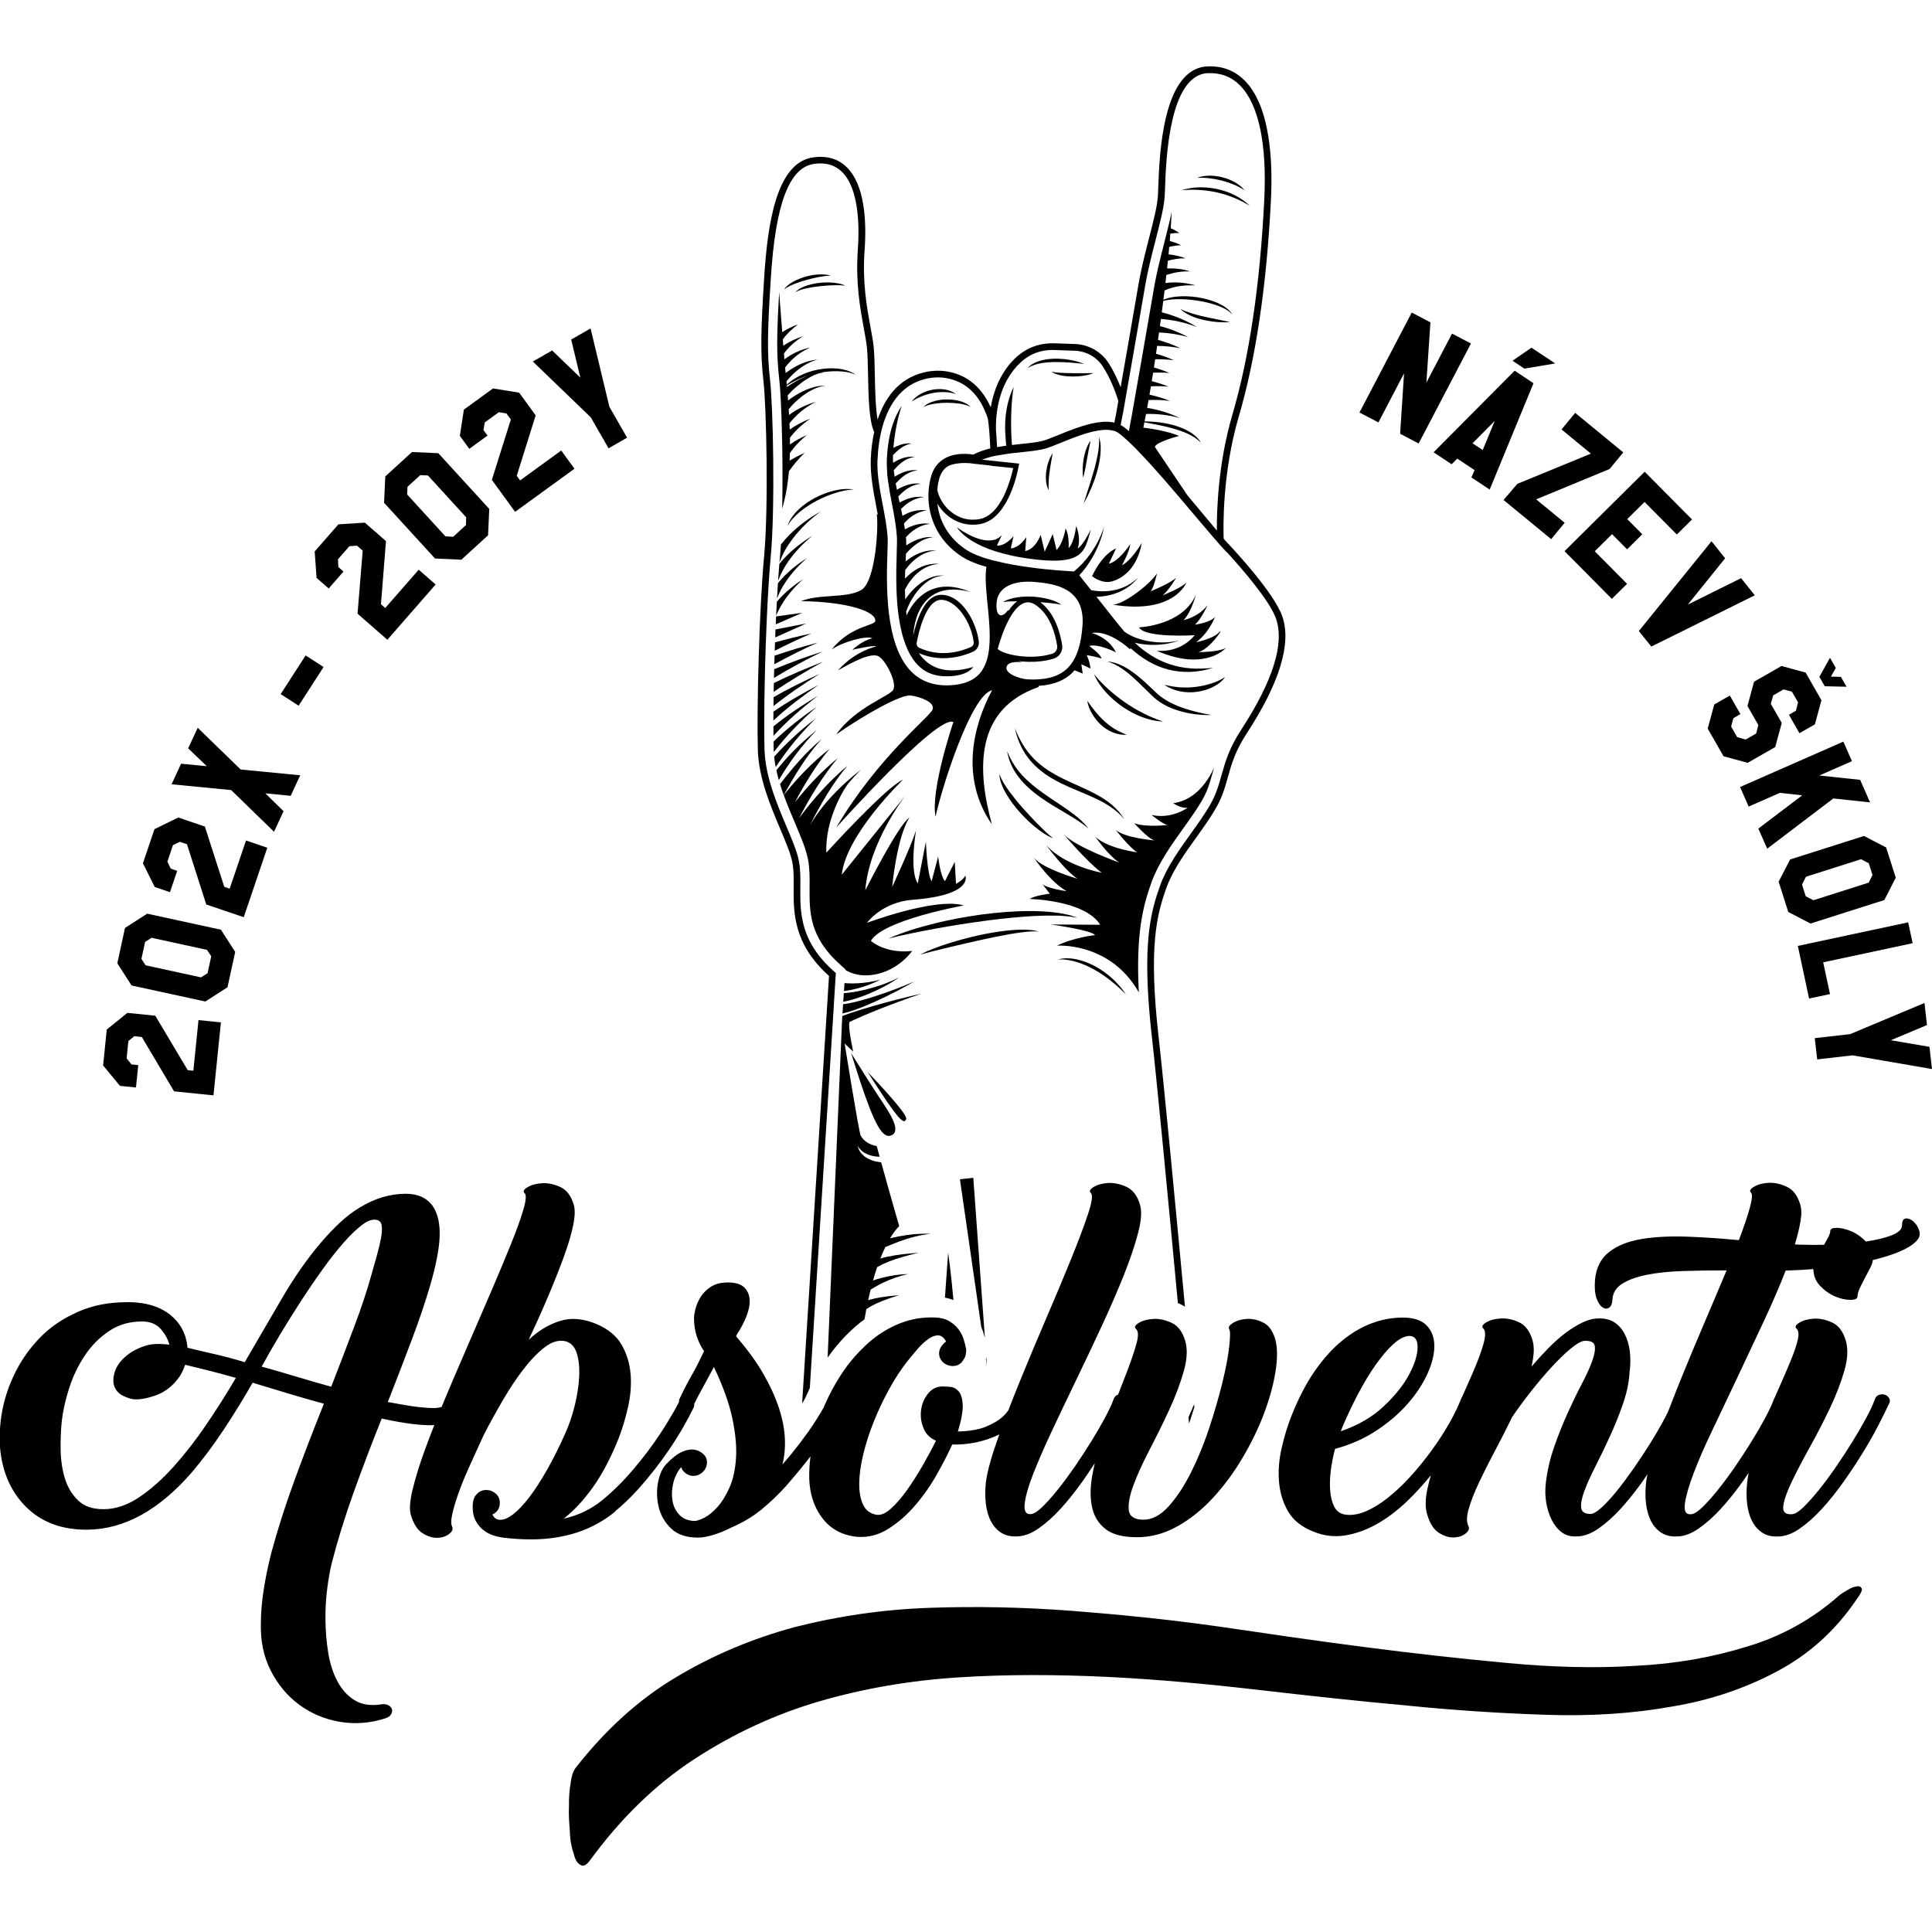 <?xml version="1.0" encoding="UTF-8"?>
<svg id="Vrstva_1" data-name="Vrstva 1" xmlns="http://www.w3.org/2000/svg" viewBox="0 0 500 500">
  <path d="M230.82,322.04c.64-.27,1.28-.52,1.93-.76,2.6-.95,5.3-1.66,8.09-1.97-2.81-.12-5.65.16-8.44.71-.69.14-1.38.29-2.07.46.74-1.22,1.53-2.29,2.38-3.18,0,0-2.13-7.31-4.67-16.51-.22-.02-.43-.03-.65-.07-1.2-.16-2.39-.58-3.41-1.27-1-.71-1.82-1.73-1.99-2.87.52.94,1.38,1.65,2.35,2.09.97.45,2.04.65,3.1.69.07,0,.14,0,.21,0-.25-.91-.5-1.83-.75-2.76-1.81-.32-3.35-1.24-4.15-2.69-.46-.82-4.16-23.84-4.16-23.84,0,0,.86.81,2.21,2.09-.77-3.7-1.18-6.43-1-7.47.01-.07.02-.12.03-.19.35-.17.71-.34,1.07-.51,1.9-.87,3.83-1.68,5.78-2.47,3.9-1.57,7.86-3.01,11.85-4.39-4.11.95-8.21,1.99-12.28,3.15-2.04.58-4.06,1.2-6.08,1.88-.16.06-.33.12-.49.17-.05.02-.1.03-.15.05-.51.18-1.02.37-1.53.56l-.1,1.66h0s-.06.89-.06.89c0,0,.01,0,.02,0l-3.67,85.86c2.17-3.09,4.64-5.84,7.35-8.18.71-.61,1.44-1.19,2.19-1.73.16-.89.31-1.77.48-2.64.87-.59,1.84-1.11,2.83-1.56,1.8-.81,3.7-1.45,5.63-2.03-2.01.15-4.02.36-6.04.78-.65.14-1.3.31-1.95.5.2-.93.41-1.84.64-2.74,1.05-.66,2.13-1.27,3.26-1.81,2.04-.97,4.21-1.72,6.47-2.23-2.31.08-4.63.41-6.91,1.01-.74.19-1.47.42-2.2.67.34-1.2.69-2.36,1.07-3.47.96-.54,1.97-1.02,3.02-1.43,2.45-.96,5.06-1.63,7.66-2.28-2.67.22-5.35.45-8.03,1.03-.61.13-1.22.28-1.83.46.41-1.04.84-2.03,1.29-2.96l1.7-.7Z"/>
  <path d="M255.42,353.62l-.17-2.41c-.03.17-.06.34-.1.51l.27,1.9Z"/>
  <path d="M248.43,305.19l5.53,38.29c.2.45.38.9.53,1.37.15.48.28.94.4,1.4l-3-41.43-3.46.37Z"/>
  <path d="M227.81,253.53c-1.97.56-3.99.85-5.98.95-1,.05-1.99.05-2.97-.03-.1,0-.21-.02-.31-.03l-.13,2.05c.17-.02.35-.03.52-.06,1.05-.15,2.09-.37,3.1-.64,2.02-.54,3.97-1.28,5.78-2.24Z"/>
  <path d="M218.23,259.26c.62-.12,1.23-.26,1.83-.42,1.53-.41,3.01-.93,4.45-1.51,2.88-1.18,5.65-2.61,8.17-4.37-2.74,1.38-5.64,2.39-8.57,3.12-1.47.36-2.95.65-4.42.83-.44.05-.88.09-1.32.12l-.14,2.22Z"/>
  <path d="M218.19,259.91l-.15,2.37c.19-.04.38-.09.58-.13.96-.24,1.88-.54,2.78-.86,1.8-.64,3.53-1.38,5.25-2.15,1.71-.77,3.4-1.6,5.06-2.45,1.66-.86,3.32-1.74,4.92-2.71-1.7.77-3.44,1.45-5.18,2.11-1.74.65-3.5,1.27-5.27,1.83-1.77.56-3.55,1.08-5.33,1.49-.89.2-1.78.38-2.65.49,0,0,0,0,0,0Z"/>
  <path d="M306.3,214.28c1.77-2.48,3.45-4.82,4.76-7.08,1.46-2.51,2.07-4.7,2.78-7.24.12-.42.24-.84.36-1.27-1.45,3.16-4.7,8.39-10.57,9.18,0,0,1.96,1.4,3.74,1.17,0,0-4.08,3.02-9.34,1.88,0,0,3.08,2.54,4.18,2.58,0,0-5.55.69-8.67-.45,0,0,3.54,3.95,5.22,4.45,0,0-7.86-.64-10.06-2.78,0,0,3.83,4.92,5.66,5.87,0,0-7.67-.96-10.88-4.04,0,0,3.22,4.73,6.17,6.67,0,0-11.13-3.92-14.33-7.28,0,0,6.01,7.13,9.81,9.92,0,0-9.73-1.74-14.47-7.28,0,0,4.78,6.57,8.16,8.83,0,0-8.82-2.52-11.23-5.4,0,0,4.2,6.26,8.46,8.62,0,0-5.06-.68-6.27-1.83l1.9,2.49s-3.7.39-5.2,1.36c0,0,14.28.28,18.25,6.68l-12.81-.08s10.7,1.48,11.46,2.76c0,0-5.54.6-9.82,2.71,4.6-.15,15.13,1.38,21.17,12.12-.81-15.36,1.13-22.53,3.27-28.48,1.8-5.01,5.1-9.61,8.28-14.06Z"/>
  <path d="M217.57,249.78l1.2,1.05v.18c1.8,1.15,4.22,1.63,6.79,1.32,4.03-.48,7.84-2.75,10.53-6.22-7.07.77-10.7-2.61-10.7-2.61,3.06-5.42,24.03-9.17,24.03-9.17-7.29-2.17-25.05,4.5-25.05,4.5,0,0,3.85-5.36,11.82-5.97,15.88-1.21,13.65-6.25,13.65-6.25-.63,1.23-2.43,2.12-2.43,2.12l-.32-5.68-2.53,4.99c-1.27-1.44-1.76-6.39-1.76-6.39l-1.7,6.42c-1.19-1.81-1.48-10.24-1.48-10.24l-2.1,10.78c-2.26-3.32-.45-13.69-.45-13.69-1.41,4.39-6.18,14.63-6.18,14.63,0,0,1.19-12.85,4.46-17.96-2.94,1.96-11.41,18.82-11.41,18.82.96-12.56,10.51-24.67,10.51-24.67l-16.6,20.63c1.13-10.49,15.85-24.59,15.85-24.59-4.41,1.87-19.84,18.89-19.84,18.89-.39-8.48,4.57-16.61,5.72-17.97,1.02-1.19,2.08-2.36,3.19-3.48-3.5,2.75-6.8,5.8-9.66,9.32-1.27,1.56-2.44,3.23-3.48,4.99,2.71-5.37,6.01-11.05,9.72-15.38-4.69,3.95-8.86,8.57-12.54,13.59,2.7-5.27,6.35-11.24,10-15.54-4.08,3.34-7.78,7.23-11.1,11.44,2.52-4.73,5.77-10.11,9.03-13.86-4.43,3.42-8.37,7.54-11.91,11.98.46,1.27.95,2.52,1.45,3.75.07.17.14.33.21.5.41.99.82,1.96,1.22,2.91.03.08.06.15.1.23.05.11.09.22.14.34.6,1.43,1.17,2.78,1.66,4.05.01.03.03.07.04.1.04.11.09.22.13.32.42,1.13.78,2.19,1.04,3.2.12.45.22.89.3,1.31.44,2.35.42,4.7.4,7.19-.05,6.36-.1,12.93,8.07,20.11Z"/>
  <path d="M212.64,191.3c-4.1,3.33-7.53,7.45-10.77,11.63.29.95.61,1.9.95,2.83,2.87-5.1,5.82-10.14,9.82-14.46Z"/>
  <path d="M205.92,195.32c1.66-2.22,3.47-4.33,5.4-6.34-2.18,1.74-4.26,3.62-6.23,5.63-1.46,1.5-2.83,3.09-4.17,4.72.18.85.4,1.7.64,2.55,1.34-2.26,2.77-4.46,4.35-6.56Z"/>
  <path d="M211.15,185.91c-3.89,2.92-7.49,6.27-10.8,9.91.09.9.22,1.8.4,2.69,3.01-4.51,6.46-8.77,10.4-12.6Z"/>
  <path d="M200.27,194.63c3.25-4.25,7.05-8.14,11.13-11.72-3.94,2.68-7.73,5.65-11.21,9,.01.76.03,1.47.05,2.12,0,.2.02.4.03.6Z"/>
  <path d="M200.17,190.44c3.41-3.8,7.39-7.16,11.47-10.36-3.95,2.4-7.86,4.94-11.48,7.92,0,.85,0,1.66.01,2.44Z"/>
  <path d="M200.15,186.48c3.58-3.38,7.61-6.35,11.69-9.22-3.97,2.12-7.94,4.31-11.68,6.92,0,.79-.01,1.56-.01,2.3Z"/>
  <path d="M200.18,182.73c3.73-3.01,7.79-5.7,11.89-8.3-4.01,1.84-8.01,3.76-11.86,6.01-.01.78-.02,1.54-.03,2.29Z"/>
  <path d="M200.23,179.06c4.07-2.82,8.38-5.37,12.76-7.79-4.29,1.67-8.55,3.44-12.72,5.5-.02.78-.03,1.54-.04,2.3Z"/>
  <path d="M200.31,175.44c4.06-2.47,8.28-4.73,12.58-6.83-4.22,1.35-8.41,2.86-12.53,4.58-.02.76-.04,1.51-.06,2.25Z"/>
  <path d="M200.4,171.9c3.66-2,7.39-3.89,11.22-5.59-3.75.97-7.47,2.12-11.16,3.38-.02.74-.04,1.47-.07,2.21Z"/>
  <path d="M200.5,168.41c3.13-1.57,6.27-3.1,9.5-4.47-3.16.65-6.3,1.45-9.43,2.3-.03.72-.05,1.44-.07,2.17Z"/>
  <path d="M200.62,164.97l8.06-3.62-7.98,1.55c-.03.69-.05,1.38-.08,2.07Z"/>
  <path d="M200.76,161.58l6.89-3-6.8.95c-.03.68-.06,1.36-.09,2.05Z"/>
  <path d="M204.12,138.61c-.71.73-1.39,1.51-2.03,2.33-.08,1.24-.16,2.41-.26,3.47-.04.38-.07.77-.11,1.17.77-2.16,1.96-4.23,3.39-6.12,2.03-2.68,4.53-5.06,7.29-7.1-3,1.68-5.82,3.74-8.28,6.24Z"/>
  <path d="M201.69,145.97c-.11,1.35-.22,2.82-.33,4.38.64-1.79,1.58-3.52,2.7-5.13,1.7-2.42,3.81-4.61,6.14-6.53-2.59,1.57-5.03,3.45-7.16,5.7-.47.5-.93,1.03-1.36,1.58Z"/>
  <path d="M203.34,150.58c1.52-2.26,3.41-4.33,5.52-6.16-2.37,1.48-4.59,3.25-6.54,5.35-.34.37-.67.75-.99,1.15-.08,1.28-.16,2.61-.24,3.98.56-1.49,1.33-2.95,2.25-4.32Z"/>
  <path d="M200.86,159.36c.5-1.24,1.14-2.45,1.89-3.6,1.41-2.16,3.16-4.13,5.12-5.89-2.22,1.42-4.32,3.1-6.15,5.09-.23.25-.46.51-.68.77-.06,1.19-.12,2.4-.18,3.63Z"/>
  <path d="M201.65,75.53c-.28,4.72-.44,8.35-.49,11.37-.01.7-.02,1.36-.02,2,0,.63,0,1.23.02,1.81.01.58.03,1.14.05,1.69.03.69.06,1.35.11,2.01.04.55.08,1.08.13,1.62.06.64.13,1.29.2,1.94,0,.03,0,.06.01.1.05.47.11,1.04.16,1.69.04.55.09,1.15.13,1.81.04.56.07,1.17.1,1.81.03.6.06,1.23.09,1.89.02.54.05,1.11.07,1.69.03.68.05,1.37.07,2.09.02.48.03.96.04,1.45.02.77.04,1.56.06,2.36,0,.38.02.77.03,1.16.02.88.03,1.77.05,2.68,0,.27,0,.54.01.81.01.96.02,1.93.03,2.91,0,.4,0,.79,0,1.19.02,3.38,0,6.81-.07,10.07.8-2.8,1.41-5.88,1.74-9.71,1.19-1.68,2.53-3.29,4.06-4.76-1.32.57-2.62,1.25-3.88,2,.03-.62.05-1.27.07-1.93,1.15-1.74,2.69-3.31,4.4-4.68-1.51.65-2.99,1.43-4.38,2.42,0-.56,0-1.13-.01-1.71,1.4-1.91,3.26-3.59,5.32-4.98-1.86.71-3.69,1.63-5.37,2.84-.02-.53-.04-1.07-.06-1.62,1.76-2.28,4.14-4.19,6.83-5.57-2.44.71-4.82,1.83-6.94,3.41-.03-.48-.06-.98-.09-1.48.97-1.2,2.1-2.31,3.34-3.27.9-.69,1.86-1.31,2.88-1.81,1.02-.5,2.12-.88,3.27-1.04-1.16-.02-2.34.19-3.47.54-1.13.35-2.23.83-3.27,1.4-1.01.56-1.99,1.2-2.91,1.92-.03-.43-.07-.87-.1-1.32.27-.31.54-.61.83-.91.76-.78,1.59-1.5,2.47-2.17.88-.67,1.81-1.28,2.79-1.8.98-.51,2.02-.94,3.15-1.04-.23-.02-.46-.01-.69,0,1.4-.24,2.82-.36,4.25-.34,1.63.05,3.29.2,4.8.94-.65-.54-1.46-.85-2.25-1.14-.82-.23-1.65-.41-2.5-.48-1.69-.17-3.4-.05-5.07.27-1.66.34-3.3.86-4.8,1.66-1.17.6-2.25,1.35-3.22,2.21-.03-.28-.05-.56-.08-.84.81-1.02,1.74-1.98,2.77-2.82,1.54-1.24,3.29-2.31,5.28-2.8-2.05.13-4.06.89-5.89,1.9-.82.46-1.62.99-2.38,1.56-.04-.43-.08-.9-.13-1.43,1.63-2.17,3.84-4.01,6.47-5.14-1.72.33-3.4,1-4.96,1.9-.58.34-1.14.72-1.69,1.13-.04-.49-.08-.99-.13-1.51,1.29-1.75,3.01-3.28,4.98-4.47-1.79.55-3.54,1.36-5.14,2.47-.04-.54-.09-1.09-.13-1.65,1.05-1.46,2.44-2.77,3.97-3.89-1.41.51-2.81,1.16-4.12,2.02-.4-5.05-.75-9.8-.8-10.42ZM207.13,97.93c.6-.26,1.22-.48,1.84-.68-.81.31-1.61.67-2.38,1.08-1.01.54-1.98,1.14-2.91,1.82-.01-.13-.02-.25-.04-.38,1.13-.7,2.29-1.31,3.49-1.83Z"/>
  <path d="M211.74,71.03c-1.09.07-2.17.27-3.23.56-1.05.31-2.08.69-3.05,1.21-.96.52-1.91,1.17-2.52,2.09.86-.66,1.83-1.08,2.8-1.47.98-.38,1.98-.71,3-.98,1.01-.29,2.04-.52,3.08-.73,1.04-.19,2.08-.35,3.17-.37-1.04-.34-2.17-.37-3.25-.3Z"/>
  <path d="M208.79,73.9c-1.06.36-2.16.85-2.92,1.71.98-.56,2.03-.82,3.1-1.05,1.07-.21,2.15-.38,3.24-.49,1.09-.13,2.18-.19,3.28-.24,1.1-.03,2.19-.04,3.31.09-1.03-.48-2.17-.67-3.29-.77-1.13-.1-2.26-.07-3.38.05-1.12.13-2.24.34-3.32.7Z"/>
  <path d="M313.03,46.14c1.07.13,2.12.32,3.15.59,1.04.26,2.05.6,3.05,1.01.99.41,1.95.9,2.88,1.51-.69-.88-1.61-1.57-2.58-2.12-.98-.55-2.04-.95-3.13-1.24-1.09-.27-2.21-.43-3.33-.43-1.12,0-2.25.16-3.29.57,1.11-.06,2.18-.02,3.25.1Z"/>
  <path d="M310.39,49.16c1.53.1,3.05.3,4.54.64,2.99.66,5.84,1.82,8.51,3.46-2.25-2.2-5.23-3.62-8.32-4.31-3.09-.67-6.38-.68-9.36.3,1.56-.16,3.1-.18,4.63-.09Z"/>
  <path d="M221.01,126.7c-1.7-.31-3.48-.13-5.17.28-1.7.4-3.33,1.05-4.88,1.85-1.54.82-3.01,1.8-4.27,3.01-1.27,1.2-2.35,2.65-2.92,4.28.88-1.49,2.08-2.7,3.37-3.77,1.3-1.06,2.73-1.97,4.22-2.75,1.49-.79,3.05-1.45,4.65-1.97,1.61-.5,3.26-.91,4.99-.93Z"/>
  <path d="M272.71,236.96l1.54.02,1.53.12c.52.03,1.03.07,1.53.17l1.54.23c-.98-.31-1.97-.71-3-.87l-1.54-.31-1.55-.2c-1.04-.15-2.08-.2-3.12-.26-1.04-.08-2.09-.06-3.13-.08-4.17,0-8.33.36-12.45.89-2.06.29-4.11.62-6.16,1-2.04.41-4.08.82-6.09,1.33-4.03,1-8.03,2.2-11.84,3.87,4.03-.98,8.07-1.79,12.12-2.54,4.05-.73,8.12-1.4,12.2-1.93,1.02-.16,2.04-.27,3.06-.4,1.02-.14,2.04-.23,3.06-.34,1.02-.12,2.04-.23,3.07-.3,1.02-.08,2.05-.18,3.07-.23,1.02-.06,2.05-.13,3.07-.14,1.03-.03,2.05-.07,3.08-.02Z"/>
  <path d="M262.95,241.5c.64-.09,1.29-.21,1.94-.26l.97-.11c.32-.03.65-.03.97-.06.66-.07,1.3,0,1.97,0-.64-.15-1.29-.33-1.95-.37-.66-.09-1.33-.1-1.99-.11-1.33,0-2.66.07-3.97.21-2.64.27-5.24.74-7.82,1.3-2.57.59-5.13,1.26-7.64,2.06-2.51.81-5.01,1.7-7.37,2.9,2.55-.69,5.09-1.3,7.64-1.92,2.55-.6,5.09-1.21,7.65-1.77,2.55-.57,5.11-1.1,7.68-1.56.64-.11,1.29-.23,1.93-.32Z"/>
  <path d="M283.82,250.3c-1.53-.86-3.16-1.56-4.87-1.95-1.71-.4-3.52-.49-5.2-.04,1.73-.11,3.41.2,5.02.69,1.61.51,3.16,1.21,4.62,2.05,1.47.83,2.87,1.8,4.2,2.86,1.33,1.07,2.6,2.22,3.8,3.46-1.89-2.91-4.54-5.33-7.57-7.07Z"/>
  <path d="M267.57,196.36c-2.18-2.19-3.76-4.94-4.92-7.89.32,1.56.85,3.07,1.52,4.53.69,1.45,1.58,2.83,2.66,4.05,1.06,1.23,2.31,2.3,3.62,3.24,1.33.93,2.74,1.72,4.17,2.44,2.88,1.41,5.86,2.49,8.69,3.81,2.82,1.32,5.54,2.94,7.59,5.39-.8-1.38-1.91-2.57-3.12-3.63-1.23-1.04-2.6-1.91-4.01-2.67-2.82-1.54-5.78-2.68-8.58-4.07-2.81-1.36-5.46-3-7.63-5.2Z"/>
  <path d="M263.71,201.22c1.56,2.02,3.52,3.67,5.55,5.13,2.05,1.45,4.2,2.72,6.33,3.97,2.12,1.27,4.24,2.5,6.13,4.12-1.51-2-3.56-3.55-5.58-4.98-2.04-1.44-4.14-2.74-6.12-4.17-2-1.41-3.9-2.94-5.53-4.72-1.63-1.78-2.94-3.86-3.84-6.19.36,2.47,1.49,4.85,3.06,6.85Z"/>
  <path d="M259.23,203.02c.17.44.35.88.57,1.29.2.43.43.84.67,1.24.95,1.62,2.09,3.12,3.32,4.52,1.25,1.39,2.57,2.71,4.02,3.89,1.44,1.17,2.98,2.3,4.72,2.98-1.46-1.15-2.74-2.44-4.03-3.74-1.27-1.31-2.53-2.63-3.73-4-1.22-1.35-2.36-2.77-3.45-4.22-1.06-1.47-2.09-2.96-2.69-4.72.03.93.25,1.87.59,2.75Z"/>
  <path d="M296.69,176.87c-.97-.87-1.95-1.74-3.01-2.53-2.07-1.58-4.51-2.97-7.14-3.17,2.51.75,4.58,2.28,6.49,3.97.95.85,1.89,1.73,2.8,2.64.94.89,1.82,1.8,2.8,2.72,2.05,1.82,4.56,2.94,7.1,3.63,2.55.69,5.18,1.01,7.79.9-2.57-.42-5.08-1.02-7.49-1.86-2.39-.86-4.7-1.98-6.53-3.64l-2.82-2.66Z"/>
  <path d="M283.12,174.46c.73,1.73,1.83,3.31,3.1,4.71,1.26,1.41,2.72,2.64,4.27,3.73,1.57,1.07,3.24,1.98,5.01,2.65,1.77.67,3.63,1.13,5.51,1.17-1.78-.58-3.47-1.28-5.1-2.11-1.62-.83-3.2-1.75-4.69-2.79-1.5-1.02-2.93-2.16-4.29-3.37-1.36-1.22-2.63-2.54-3.82-3.99Z"/>
  <path d="M282.65,184.73c.61,1.05,1.37,2.02,2.27,2.85,1.79,1.66,4.25,2.75,6.67,2.57-1.12-.44-2.16-.92-3.12-1.5-.96-.58-1.85-1.27-2.67-2.02-.82-.76-1.59-1.59-2.32-2.47-.73-.88-1.4-1.82-2.09-2.8.18,1.19.64,2.34,1.25,3.38Z"/>
  <path d="M309.42,177.77c-1.33.16-2.67.2-4.01.11-1.34-.1-2.68-.33-4.06-.66,1.15.82,2.51,1.37,3.92,1.67,1.41.3,2.88.36,4.31.18,1.43-.17,2.84-.58,4.14-1.19,1.29-.62,2.53-1.48,3.33-2.66-1.18.78-2.42,1.3-3.71,1.71-1.29.4-2.6.68-3.93.84Z"/>
  <path d="M307.73,368.42c.05-.14.1-.27.14-.4.43-1.3.83-2.57,1.22-3.83-.02-.25-.05-.49-.07-.75-.45,1.1-.93,2.21-1.44,3.33.05.56.1,1.11.15,1.64Z"/>
  <path d="M196.13,194.15c.22,7.22,3.31,14.51,5.79,20.37,1.46,3.45,2.72,6.43,3.15,8.71.37,1.96.35,4.12.33,6.4-.05,6.53-.12,14.63,9.15,22.94l-6.96,110.65c.28-.47.56-.93.81-1.39.04-.1.08-.2.13-.31.33-.77.69-1.54,1.05-2.3l5.63-89.58.19-3.08.16-2.6.09-1.48.13-2.12.05-.81.16-2.52.02-.39.16-2.55.12-1.84.03-.43-.32-.28c-8.99-7.89-8.93-15.34-8.87-21.91.02-2.37.04-4.61-.36-6.73-.46-2.47-1.76-5.53-3.26-9.07-2.37-5.61-5.31-12.56-5.63-19.33,0-.1-.01-.19-.02-.29,0-.04,0-.09,0-.13-.02-.75-.04-1.58-.05-2.47,0-.5-.01-1.02-.02-1.56,0-.85-.01-1.75,0-2.69,0-.47,0-.96,0-1.45,0-1.09.01-2.23.03-3.41,0-.21,0-.42,0-.63.08-6.06.26-13.01.54-19.63.04-.93.08-1.85.12-2.76.03-.69.06-1.38.1-2.06.04-.86.09-1.7.13-2.54.04-.77.09-1.53.13-2.27.05-.83.1-1.64.15-2.43.05-.81.11-1.6.17-2.36.07-.87.13-1.71.2-2.51.03-.39.07-.77.1-1.14,1.19-12.69.61-39.2-.17-45.85-.81-6.94-.65-12.93.2-26.35,1.22-19.28,4.78-28.67,11.21-29.56,2.94-.4,5.25.23,7.06,1.93,4.66,4.37,4.66,14.57,4.25,20.26-.62,8.56.62,15.31,1.53,20.24.36,1.97.68,3.68.83,5.18.18,1.78.23,4.3.28,6.98.11,5.55.24,11.85,1.55,14.71l.04.09c-.22,1.03-.39,2.02-.52,2.96-.22,1.6-.32,3.03-.36,4.16-.14,3.97.65,8.11,1.41,12.11.14.72.27,1.42.4,2.12h-.26c.49,2.86-.26,17.47-4.07,19.58-3.91,2.17-10.55.9-15.52,2.84,12.4.18,19.49,2.78,19.21,5.14-.15,1.28-6.3,1.15-11.33,7.41,2.72-1.97,9.14-3.75,10.58-2.91-2.62.5-5.16,2.96-5.16,2.96,0,0,5.25-1.24,6.17-.91-4.56,1.31-7.64,3.71-9.94,6.23,3.4-1.89,8.71-4.9,10.68-3.55,1.97,1.35,4.57,6.79,3.68,8.52-.9,1.74-9.68,4.47-14.79,11.61,7.6-5.28,16.86-10.46,19.35-10.07,2.49.38,6.13,1.69,5.62,3.54-.51,1.85-13.92,11.98-24.98,30.64,0,0,26.27-29.42,30.32-27.31,0,0-5.97,17.66-4.61,24.48,1.67-7.7,9.28-31.63,14.62-32.7-4.94,9.18-8.26,22.81-.04,34.68-3.85-14.1-4.5-29.8,12.12-35.54v-.29c3.95-.25,6.91-1.47,9.01-3.73.09-.09.17-.2.25-.3l2.13.85-.36-2.42,2.37,1.11c-.18-1.92-.99-3.47-.99-3.47,0,0,2.38.38,3.83.87-.06-.98-3.17-3.25-3.17-3.25,2.43-.65,6.91,1.67,6.91,1.67-1.92-3.98-6.26-5.01-6.26-5.01,3.41-.65,7.63,2.12,9.96,4.26l.06-.38c2.75,2.56,6.08,4.62,9.77,5.57,3.87,1,7.95.76,11.62-.44,0,0,0,0,0,0-1.92.2-3.84.28-5.72.15-1.88-.13-3.73-.49-5.49-1.08-3.41-1.11-6.44-3.11-9.06-5.57,1.26.31,2.55.48,3.83.54,2.61.11,5.23-.22,7.64-1.11-2.49.61-5.08.63-7.55.24-2.38-.39-4.72-1.18-6.58-2.5-.47-.55-.95-1.11-1.4-1.68l-.62-.78-1.76-2.21-1.21-1.53-2.27-2.86c.53-.01,1.05-.05,1.58-.1,1.21-.14,2.4-.42,3.53-.83,1.14-.4,2.21-.96,3.18-1.66.99-.66,1.8-1.54,2.56-2.42-.87.79-1.76,1.54-2.79,2.05-1.01.55-2.08.95-3.19,1.19-1.1.25-2.23.37-3.36.36-.97-.01-1.97-.12-2.88-.31l-.59-.74-.79-.99-.09-.11-.86-1.08-.74-.93c.28-.29.55-.59.81-.89.32-.38.62-.77.92-1.16.01-.02.03-.04.04-.06.04-.05.07-.1.11-.14.29-.4.56-.82.83-1.24.42-.65.82-1.31,1.18-1.99.58-1.12,1.11-2.27,1.52-3.45.44-1.17.76-2.38,1.04-3.59-.43,1.17-.88,2.32-1.44,3.42-.54,1.11-1.19,2.16-1.86,3.17-.07.1-.15.2-.22.3-.32.45-.65.89-.99,1.31-.01.01-.02.03-.04.04-.31.38-.63.75-.96,1.11-.02.03-.05.06-.07.08-.71.76-1.49,1.5-2.28,2.11-5.22-.29-10.47-.82-15.61-1.72-1.67-.3-3.33-.65-4.96-1.07,0,0-.01,0-.02,0-.24-.06-.48-.12-.72-.18-.04-.01-.07-.02-.11-.03,0,0-.01,0-.02,0-.28-.08-.55-.17-.83-.25,0,0,0,0-.01,0-.33-.1-.67-.19-1-.3-1.23-.41-2.44-.87-3.54-1.46-1.08-.58-2.14-1.35-3.08-2.17-1.89-1.67-3.41-3.75-4.34-6.08-.56-1.37-.91-2.82-1.08-4.29.63,1.06,1.44,2.05,2.4,2.87,1.91,1.65,4.18,2.53,6.56,2.58.77.02,1.55-.05,2.33-.21.94-.19,1.79-.56,2.57-1.07,0,0,0,0,.01,0,.31-.2.6-.42.88-.66,0,0,0,0,0,0,.31-.26.61-.55.89-.85,0,0,0,0,0,0,2.11-2.25,3.49-5.47,4.32-8.07.36-1.12.62-2.11.79-2.86.18-.79.27-1.31.29-1.41l.12-.68-1.16-.12-2.06-.22-1.63-.17-.72-.08h-.03s-.86-.1-.86-.1h-.01s0,0,0,0l-.85-.09h-.02s-2.25-.24-2.25-.24c.71-.28,1.46-.52,2.22-.72,0,0,.02,0,.02,0,.23-.06.46-.12.69-.17.05-.01.1-.02.15-.03h0s0,0,.01,0c.28-.06.57-.11.85-.16,0,0,.02,0,.03,0,.24-.05.47-.09.71-.13.54-.09,1.08-.18,1.62-.26.52-.07,1.03-.15,1.56-.21.03,0,.06,0,.08,0,1.65-.19,3.31-.34,5.01-.56.86-.11,1.73-.23,2.62-.43.44-.09.9-.22,1.34-.36.43-.14.84-.29,1.25-.45,3.22-1.26,6.3-2.64,9.49-3.52,1.58-.43,3.2-.75,4.73-.72.49.01.96.08,1.42.18.25.06.5.11.72.19.03.01.06.03.08.04.01,0,.02.01.03.02.24.11.51.27.79.47.31.22.63.47.93.72,0,0,0,0,0,0,.41.35.81.72,1.21,1.09.65.59,1.29,1.21,1.91,1.84.29.29.58.58.87.88,1.05,1.09,2.09,2.21,3.12,3.33,2.28,2.51,4.51,5.08,6.73,7.67l6.19,7.3.42.5,1.57,1.84,1.76,2.06.7.8.23.26.55.63.22.25c.57.62,1.08,1.22,1.77,1.85,3.84,4.22,10.86,12.32,12.47,16.93,2.25,6.47-.79,16.16-9.04,28.82-3.12,4.78-4.1,8.3-5.06,11.71-.72,2.58-1.41,5.01-3.01,7.78-1.37,2.36-3.08,4.75-4.89,7.27-3.09,4.32-6.29,8.78-7.98,13.48-2.33,6.48-4.27,13.89-2.87,31.67.18,2.33.42,4.83.73,7.53,1.33,11.83,4.2,41.82,6.73,68.89.22.09.44.18.65.28.38.17.77.39,1.18.65-2.56-27.36-5.48-58.01-6.84-70.01-2.59-22.99-.51-31.29,2.05-38.42,1.61-4.47,4.73-8.84,7.75-13.05,1.84-2.56,3.57-4.98,4.98-7.42,1.72-2.96,2.43-5.5,3.18-8.19.92-3.28,1.87-6.68,4.84-11.23,8.56-13.13,11.67-23.34,9.23-30.34-2.09-6.01-12.19-16.91-14.8-19.66l-.37-.44c-.1-2.43-.44-16.83,3.91-31.61,4.41-15,7.21-33.85,8.32-56.03.52-10.44-.23-24.28-6.77-30.9-2.56-2.6-5.8-3.84-9.6-3.69-11.7.45-12.49,22.95-12.79,31.42-.03.89-.06,1.6-.09,2.11-.17,2.65-1.15,6.46-2.28,10.87-.98,3.81-2.09,8.13-2.79,12.28-1.11,6.58-3.48,20.11-4.58,26.36-.72-1.84-1.77-4.18-3.13-6.28-1.91-2.95-5.16-4.79-8.69-4.91l-5.31-.19c-.07,0-.14,0-.2,0-2.52-.05-4.93.52-7,1.67-3.79,2.1-7.99,7.11-9.28,14.92-1.4-3.13-4.44-8.07-11.09-9.26-2.01-.36-4.16-.29-6.22.21-6.77,1.65-10.22,6.93-11.97,12.24-.55-3.1-.65-7.73-.72-11.63-.05-2.71-.11-5.27-.29-7.12-.16-1.57-.48-3.31-.85-5.32-.94-5.11-2.11-11.46-1.51-19.79.53-7.33.13-17.03-4.79-21.65-2.19-2.06-5.05-2.86-8.49-2.39-9.61,1.32-11.84,17.35-12.71,31.17-.86,13.53-1.01,19.59-.19,26.66.77,6.59,1.35,32.88.17,45.48-1.22,13-1.94,39.26-1.61,50.13ZM258.21,167.96c.46-1.75,2.91-10.33,6.72-11.86.98-.39,1.95-.26,2.99.4,3.87,2.47,5.22,7.7,5.67,10.6.15.93-.4,1.81-1.29,2.09-5.46,1.72-12.6.25-14.09-1.23ZM257.92,155.91c.35-4.11,4.58-5.78,10.02-5.29,5.43.48,12.66,1.72,12.24,10.89h0c-.32,5.18-1.51,8.85-3.62,11.12-2,2.15-4.86,3.18-9,3.23-.34,0-.65,0-.97-.02-.06,0-.11,0-.18-.01-.13,0-.27,0-.42-.01-.02,0-.04,0-.05,0-2.25-.17-5.87-1.53-5.45-3.21.46-1.8,4.21-1.18,4.21-1.18,0,0-.51-.13-1.24-.35.86.11,1.77.18,2.68.2,2.23.05,4.55-.2,6.55-.83,1.52-.48,2.44-1.97,2.19-3.54-.47-2.96-1.82-8.2-5.65-11.07.55.04,1.1.08,1.66.14,1.26.13,2.5.24,3.77.53-1.06-.8-2.34-1.22-3.6-1.53-1.27-.31-2.56-.5-3.86-.57-1.3-.07-2.61-.02-3.91.18-1.29.2-2.59.54-3.72,1.2,1.25-.14,2.46-.18,3.67-.18-.83.62-1.58,1.48-2.25,2.46l-.17-.12c-1.24,1.87-3.24,2.1-2.89-2.02ZM290.63,106.9c.04-.23.08-.44.12-.64.29-1.59.42-2.43.42-2.45h0c.12-.67,3.71-21.06,5.16-29.65.69-4.08,1.79-8.36,2.76-12.14,1.16-4.49,2.15-8.38,2.33-11.19.03-.52.06-1.25.09-2.16.26-7.26,1.03-29.36,11.12-29.74,3.3-.12,6.09.94,8.29,3.18,4.82,4.88,6.99,15.11,6.27,29.59-1.1,22.04-3.88,40.76-8.25,55.62-3.69,12.54-4.06,24.81-4.02,29.99l-2.36-2.83-.16-.19-5.1-6.11-8.42-12.51c.2-1.27,6.27-2.85,6.27-2.85-2.75-1.19-6.9-1.85-9.25-2.16.09-.45.18-.9.27-1.37l3.01.58c1.4.29,2.8.57,4.17.96,1.37.37,2.72.82,4,1.4,1.27.6,2.49,1.33,3.49,2.4-.72-1.27-1.9-2.27-3.18-3-1.28-.74-2.68-1.24-4.08-1.63-2.41-.64-4.89-.94-7.36-.95.12-.62.24-1.26.37-1.92,2.91-.06,5.86.25,8.73,1.05-2.63-1.28-5.49-2.14-8.44-2.63.12-.66.24-1.33.36-2.02,1.83-.08,3.68-.02,5.53.23-1.69-.69-3.47-1.22-5.29-1.62.12-.71.24-1.43.37-2.16,1.52-.07,3.05-.05,4.58.09-1.4-.58-2.87-1.04-4.36-1.43.12-.72.24-1.45.35-2.18,1.4-.06,2.8-.05,4.22.06-1.29-.55-2.64-1.02-4.01-1.41.11-.71.22-1.42.33-2.13,1.6-.03,3.21.04,4.83.24-1.48-.67-3.03-1.22-4.62-1.67.1-.68.2-1.36.3-2.04,1.99.03,4,.22,5.99.61-1.83-.89-3.77-1.6-5.77-2.16.09-.64.18-1.28.27-1.92,2.51.11,5.03.49,7.51,1.2-2.27-1.23-4.72-2.18-7.28-2.86.08-.61.17-1.22.25-1.83,3.16.24,6.33.91,9.35,2.1-2.78-1.72-5.88-2.99-9.12-3.82.13-.98.26-1.96.38-2.94.32-.09.65-.17.98-.22.83-.15,1.68-.21,2.53-.24,1.7-.03,3.39.09,5.07.34,1.68.24,3.34.61,4.95,1.14.8.27,1.59.58,2.34.98.76.38,1.45.88,2.03,1.53-.42-.77-1.1-1.37-1.81-1.89-.73-.5-1.51-.91-2.32-1.25-1.62-.68-3.34-1.1-5.07-1.37-1.73-.24-3.49-.33-5.24-.15-1.15.12-2.35.35-3.42.82.1-.81.2-1.62.3-2.41.98-.45,2.06-.78,3.17-1,1.58-.3,3.24-.4,4.89-.31-1.6-.44-3.27-.72-4.98-.77-.94-.02-1.9.02-2.86.17.08-.71.16-1.41.24-2.1,1.97-.64,4.04-1.02,6.19-.9-1.89-.63-3.94-.85-6-.8.07-.68.15-1.35.21-2,1.48-.38,2.99-.64,4.57-.6-1.38-.56-2.88-.86-4.4-1.03.07-.66.13-1.31.18-1.94,1.01-.23,2.03-.4,3.1-.41-.92-.48-1.93-.83-2.97-1.11.06-.65.11-1.28.15-1.9.76-.13,1.53-.2,2.33-.15-.67-.5-1.43-.9-2.22-1.25.11-1.55.18-2.97.22-4.24-.24,1.23-.55,2.56-.89,3.96-.15.62-.31,1.24-.47,1.89-.12.45-.23.92-.35,1.39-.05.19-.1.37-.14.56,0,.01,0,.02,0,.04-.96,3.72-2.04,7.94-2.71,11.91-1.47,8.7-5.13,29.48-5.17,29.69l-.37,2.1h0s-.04.23-.04.23v.03h0l-.91,4.96c-.11-.09-.21-.19-.31-.29-.29-.23-.58-.47-.88-.69-.28-.21-.59-.42-.94-.61.24-1.19.44-2.22.59-3.07ZM257.82,108.5c.02-.3.03-.6.06-.88h0c.03-.3.07-.6.11-.89.67-5.27,2.7-9.22,5.06-11.84,1.13-1.26,2.33-2.22,3.49-2.86,1.85-1.03,4.03-1.53,6.3-1.45l5.31.19c2.96.1,5.69,1.64,7.29,4.12,1.88,2.9,3.17,6.39,3.72,8.05.12.36.21.63.26.8,0,.01,0,.03,0,.05h0c-.03.19-.08.49-.15.9-.1.59-.24,1.4-.44,2.44-.12.66-.27,1.41-.43,2.24-.6-.13-1.19-.2-1.78-.22-1.88-.05-3.65.32-5.35.78-3.39.93-6.56,2.36-9.69,3.58-.39.15-.78.29-1.15.41-.37.12-.73.22-1.13.3-.78.17-1.6.29-2.43.39-1.63.2-3.3.35-4.98.55-.13-1.51-.21-3.11-.22-4.73,0-.8,0-1.6.01-2.39,0-.29.01-.59.02-.88h0c0-.3.02-.59.03-.88.1-2.26.31-4.39.6-6.11-.87,1.75-1.54,3.85-1.91,6.27-.04.29-.08.59-.12.89h0c-.03.29-.06.59-.09.89-.06.77-.09,1.57-.09,2.4,0,.29,0,.58.01.88.06.69.11,1.39.14,2.08,0,.05,0,.1.01.16v.04c.05.51.09,1.04.12,1.57-.54.07-1.08.15-1.62.24-.24.04-.48.08-.73.12,0-.17-.02-.33-.04-.49-.07-1.45-.16-2.77-.26-3.9,0-.14,0-.28,0-.42-.01-.82,0-1.62.06-2.39ZM256.45,120.54h.02s.85.09.85.09h0s.01,0,.01,0l.86.09h.03s.72.08.72.08l1.63.17,1.64.18c-.16.75-.48,2.06-.97,3.56-.17.53-.37,1.08-.59,1.64-.23.59-.48,1.18-.76,1.77-.46.97-1,1.91-1.62,2.77,0,0,0,0,0,.01-.28.39-.57.76-.88,1.1,0,0,0,0,0,0-.28.31-.57.6-.88.85,0,0,0,0-.01.01-.85.71-1.8,1.24-2.87,1.45-2.81.57-5.57-.17-7.78-2.08-1.68-1.45-2.87-3.46-3.29-5.45.1-1.1.3-2.21.61-3.21.35-1.11.97-2.06,1.86-2.72.14-.1.29-.19.44-.28,2.81-1.24,6.54-.56,6.63-.55l4.38.47ZM227.11,119.01c.04-1.18.15-2.73.4-4.44.12-.78.26-1.6.45-2.44.07-.3.14-.6.21-.9t0,0c.08-.3.16-.6.24-.91.83-2.93,2.17-5.91,4.32-8.26,1.7-1.85,3.9-3.31,6.77-4,1.16-.28,2.35-.41,3.52-.39.67.01,1.33.08,1.97.2,6.56,1.18,9.11,6.42,10.2,9.19.12.31.23.6.32.84h0s0,0,0,0l.03.08c.06.16.12.42.17.78.09.56.18,1.37.27,2.35,0,.07.01.14.02.21.09,1.11.18,2.43.25,3.91.01.27.03.55.04.83-1.49.36-2.99.84-4.42,1.6-1.34-.23-2.61-.27-3.95-.11-1.45.19-2.96.66-4.23,1.61-1.28.94-2.17,2.35-2.62,3.78-.43,1.41-.66,2.78-.76,4.21-.19,2.83.27,5.7,1.36,8.33,1.07,2.64,2.81,4.99,4.95,6.84,1.08.92,2.21,1.73,3.49,2.42,1.27.66,2.57,1.15,3.88,1.57.43.14.86.25,1.29.38-.08.53-.13,1.09-.16,1.67-.11,2.44.18,5.29.48,8.27.26,2.61.53,5.35.54,7.96,0,2.31-.19,4.5-.8,6.39-.4,1.24-.96,2.36-1.76,3.28-1.69,1.95-4.28,2.96-7.92,3.1-3.99.15-7.27-1.02-9.75-3.48-7.01-6.97-6.5-22.97-6.25-30.66.06-1.82.11-3.27.05-4.17-.16-2.62-.69-5.38-1.25-8.31-.75-3.91-1.52-7.95-1.38-11.73Z"/>
  <path d="M308.57,81.15c-1.05-.33-2.09-.68-3.1-1.2.8.81,1.82,1.38,2.86,1.84,1.04.47,2.14.77,3.24,1.03,1.11.24,2.22.42,3.35.51,1.12.09,2.25.13,3.38.02-2.2-.51-4.39-.88-6.54-1.38-1.08-.24-2.15-.5-3.2-.82Z"/>
  <path d="M273.06,93.7c1.24-.02,2.48.04,3.73.12,1.25.09,2.49.21,3.76.36-1.17-.5-2.42-.82-3.67-1.04-1.26-.22-2.54-.32-3.82-.32-1.28.03-2.58.16-3.82.53-1.23.36-2.47.95-3.31,1.93,1.07-.7,2.26-1.05,3.46-1.27,1.21-.21,2.44-.3,3.68-.32Z"/>
  <path d="M277.5,96.57c-.91,0-1.81-.03-2.71-.07-.9-.06-1.8-.12-2.71-.32.77.54,1.71.81,2.62.99.92.19,1.85.25,2.78.27.93,0,1.86-.04,2.78-.18.92-.13,1.84-.32,2.7-.7-.93.02-1.84.02-2.75.03-.91,0-1.82,0-2.72-.01Z"/>
  <path d="M234.52,289.61c.54-1.32-9.98-12.18-9.98-12.18,8.54,13.47,9.44,13.49,9.98,12.18Z"/>
  <path d="M220.25,272.49c.77,2.48,1.48,4.7,2.14,6.71,3.9,11.83,6.02,15.62,8.32,14.62,2.69-1.17-.65-6.09-2.88-9.4-1.65-2.45-5.01-7.81-6.65-10.42-.57-.92-.94-1.5-.94-1.5Z"/>
  <path d="M244.55,335.82c.78.15,1.51.36,2.2.62-.63-7.16-1.37-12.24-1.37-12.24,0,0-.39,5.37-.83,11.61Z"/>
  <path d="M229.58,122.3c.06.73.14,1.48.25,2.23.11.79.24,1.58.37,2.38.05.31.11.62.16.93.1.53.19,1.05.29,1.58.06.29.11.58.17.87.06.3.11.6.17.9.11.59.22,1.19.33,1.78.36,2.01.67,4.02.79,5.93.06.96.02,2.29-.04,4.08,0,.11,0,.2,0,.32,0,.24-.02.49-.02.75-.03,1.08-.07,2.28-.09,3.58-.01.84-.01,1.71,0,2.61,0,.76.02,1.53.05,2.32.02.5.04,1.01.06,1.53.07,1.4.18,2.82.35,4.23.07.63.16,1.25.26,1.87.16,1.02.35,2.01.58,2.99.04.18.08.35.12.53.16.63.33,1.23.51,1.79,2.61,8.24,7.25,9.4,10.6,9.52.37.01.74.01,1.12,0,2.94-.11,4.98-.86,6.22-2.29.03-.04.06-.08.09-.12-.49.14-.99.27-1.52.39-6.3,1.47-10.2-.43-12.6-3.96,2.08.89,4.11,1.26,5.98,1.3,3.62.08,6.61-1.03,8.07-1.69,1.01-.46,1.59-1.51,1.46-2.62-.62-5.11-4.55-12.36-10.01-12.08h-.02c-3.91.3-5.96,6.13-6.95,10.51.1-1.5.36-2.99.8-4.42.57-1.82,1.48-3.53,2.83-4.86,1.33-1.34,3.13-2.22,5.1-2.49,1.97-.28,4.04-.01,6.04.49-1.91-.78-3.95-1.36-6.1-1.36-2.14-.01-4.37.68-6.16,2.03-1.81,1.34-3.17,3.22-4.12,5.22-.03.07-.06.14-.09.21-.04-.33-.08-.66-.12-.99.19-.56.41-1.11.66-1.65.58-1.24,1.31-2.44,2.17-3.53.86-1.09,1.86-2.08,3.03-2.84,1.17-.76,2.54-1.26,3.98-1.3-1.43-.14-2.92.19-4.24.83-1.33.64-2.52,1.55-3.58,2.59-.84.83-1.58,1.76-2.26,2.74-.04-.85-.06-1.7-.07-2.53.68-1.37,1.56-2.66,2.66-3.75.82-.81,1.76-1.51,2.81-2.02,1.05-.51,2.21-.83,3.42-.88-1.2-.13-2.44,0-3.62.37-1.18.37-2.3.96-3.31,1.7-.7.51-1.34,1.11-1.95,1.74.01-.77.04-1.52.06-2.24.6-.82,1.27-1.6,2.02-2.29.82-.75,1.73-1.4,2.74-1.89,1.01-.49,2.12-.8,3.27-.85-1.14-.13-2.33,0-3.46.35-1.13.34-2.21.88-3.21,1.53-.44.29-.85.61-1.26.94.03-.72.07-1.39.1-2.02.67-.77,1.41-1.5,2.22-2.14,1.38-1.07,2.99-1.96,4.82-2.12-.91-.11-1.85-.02-2.76.21-.91.22-1.79.57-2.64.99-.54.27-1.06.58-1.57.91,0-.53,0-.98-.02-1.34-.02-.24-.06-.5-.08-.75.68-.76,1.45-1.46,2.32-2.03,1.15-.76,2.49-1.3,3.95-1.44-1.44-.23-2.98-.04-4.42.46-.72.25-1.42.57-2.1.95-.07-.49-.16-.99-.25-1.49.65-.76,1.39-1.46,2.24-2.02,1.08-.72,2.36-1.22,3.73-1.36-1.36-.22-2.83-.08-4.2.38-.75.25-1.47.59-2.16.99-.12-.59-.24-1.17-.37-1.77.52-.53,1.09-1.03,1.71-1.46,1.22-.86,2.66-1.47,4.23-1.61-1.56-.23-3.22.04-4.74.65-.54.21-1.05.48-1.56.76-.12-.53-.23-1.06-.34-1.59.55-.58,1.14-1.13,1.78-1.61,1.16-.87,2.53-1.53,4.06-1.66-1.52-.24-3.14.09-4.6.72-.55.24-1.08.52-1.6.82-.11-.54-.22-1.08-.31-1.63.49-.54,1-1.05,1.56-1.52,1.16-.97,2.57-1.73,4.17-1.86-1.59-.24-3.28.2-4.76.94-.43.21-.84.46-1.25.71-.09-.56-.16-1.12-.23-1.68.54-.62,1.11-1.22,1.74-1.74,1.03-.87,2.27-1.55,3.7-1.69-1.42-.24-2.94.13-4.28.77-.46.22-.91.47-1.34.73,0-.03,0-.05,0-.08-.03-.57-.03-1.22-.01-1.92.43-.45.88-.88,1.36-1.28.99-.82,2.13-1.53,3.49-1.68-1.35-.22-2.79.17-4.07.75-.23.1-.45.22-.68.34.05-.57.11-1.16.18-1.77.1-.8.21-1.61.35-2.43.05-.3.1-.6.16-.9,0,0,0,0,0,0,.06-.3.11-.6.17-.9.36-1.74.79-3.41,1.3-4.83-1.05,1.49-1.83,3.2-2.39,4.97-.1.3-.19.61-.28.91,0,0,0,0,0,0-.08.3-.16.6-.24.91-.2.82-.36,1.64-.49,2.45-.14.85-.24,1.68-.31,2.48-.08.82-.12,1.6-.15,2.32,0,0,0,.01,0,.02-.02.56-.01,1.13.01,1.71.02.49.05,1,.09,1.5ZM237.24,166.34c.47-2.53,2.31-10.8,6.11-11.1,4.07-.2,8.01,5.71,8.64,10.93.07.54-.22,1.05-.71,1.27-2.1.96-7.61,2.9-13.38.21-.49-.23-.76-.77-.66-1.32Z"/>
  <path d="M241.46,101.71c.97-.19,1.95-.27,2.94-.25.99.03,1.97.18,2.95.52-.81-.66-1.85-1.03-2.89-1.19-1.05-.17-2.13-.12-3.17.07-1.04.21-2.05.55-2.97,1.06-.92.5-1.78,1.17-2.39,2.01.86-.58,1.75-1.03,2.67-1.4.93-.36,1.88-.64,2.85-.82Z"/>
  <path d="M241.85,103.8c-1.04.29-2.1.74-2.86,1.52.97-.48,1.98-.7,3-.86,1.03-.14,2.06-.23,3.1-.22,1.04,0,2.07.06,3.1.2,1.02.15,2.04.36,2.99.86-.74-.8-1.82-1.24-2.86-1.53-1.06-.28-2.15-.39-3.24-.4-1.09,0-2.18.13-3.24.42Z"/>
  <path d="M271.64,122.07c.2-1.59.5-3.15.8-4.78-.48.68-.83,1.45-1.1,2.24-.27.79-.45,1.61-.57,2.43-.1.83-.14,1.67-.05,2.51.08.83.27,1.69.7,2.41-.08-.83-.06-1.62-.02-2.42.05-.8.13-1.59.24-2.38Z"/>
  <path d="M282.23,114.05c-.5.67-.85,1.44-1.14,2.22-.29.78-.47,1.59-.63,2.4-.14.81-.23,1.64-.26,2.46-.03.82-.01,1.65.13,2.48.44-1.61.7-3.2.99-4.78.28-1.59.57-3.15.92-4.77Z"/>
  <path d="M283.26,124.18c.23-.72.48-1.43.68-2.16.4-1.46.71-2.95.85-4.46.13-1.5.15-3.08-.41-4.51.22,1.49-.03,2.97-.26,4.42-.27,1.45-.6,2.89-1.02,4.32-.39,1.43-.85,2.85-1.3,4.27-.47,1.42-.93,2.84-1.37,4.28.38-.65.71-1.33,1.07-1.99.33-.68.63-1.37.94-2.06.3-.69.54-1.41.82-2.11Z"/>
  <path d="M288.02,156.49c15.97,2.6,19.05-5.79,19.05-5.79-.93,1.29-6.19,3.39-6.19,3.39,1.4-1.05,3.54-4.59,3.54-4.59-1.57,1.49-6.63,3.53-6.63,3.53.84-.99,1.64-4.63,1.64-4.63-2.41,3.49-9.05,8.11-11.4,8.08Z"/>
  <path d="M299.33,168.4c7.13,3.14,11.95,2.48,14.8,1.32,2.17-.89,3.19-2.07,3.19-2.07-.66.43-1.87.69-3.12.86-2,.26-4.08.26-4.08.26,1.42-.33,3.08-1.9,4.26-3.27,1.28-1.49,1.98-2.74,1.13-1.85-.2.21-.45.41-.72.6-.11.08-.23.15-.34.22-1.94,1.16-4.88,1.74-4.88,1.74,3.37-2.52,4.86-6.52,4.86-6.52-1.38,1.52-5.22,1.97-5.22,1.97,1.51-1.13,3.32-5.05,3.32-5.05-2.47,3.18-6.22,3.87-6.22,3.87,2.04-2.09,3.18-6.57,3.18-6.57-3.42,8.03-14.73,8.45-14.73,8.45,1.57,2.84,14.44,2.03,14.44,2.03-4.1,4.93-9.84,3.99-9.84,3.99Z"/>
  <path d="M282.62,149.11s2.47,2.07,5.11,1.36c2.65-.72,6.56-3.23,7.76-9.96,0,0-2.67,4.6-5.14,5.78,0,0,1.88-3.28,2.18-5.5,0,0-2.98,4.59-5.56,5.09l1.85-3.91s-3.29,1.01-6.2,7.15Z"/>
  <path d="M257.94,139.49s0,0,0,0c-.25.11-.54.2-.87.27,0,0-.01,0-.02,0,0,0,0,0,0,0-.27.05-.56.09-.87.11,0,0,0,0,0,0-1.85.08-4.6-.62-8.55-3.4,1.06,1.56,3.46,3.8,8.35,5.64,0,0,0,0,0,0,.27.1.55.2.83.29,0,0,0,0,0,0,.02,0,.03.01.05.02.26.09.51.18.78.26,0,0,0,0,0,0,2.63.84,5.86,1.57,9.84,2.05,8.63,1.05,11.63-.22,13.13-2.79.67-1.15,1.05-2.56,1.5-4.14.04-.14.08-.28.12-.42.04-.13.07-.26.11-.39,0,0-.05.11-.14.28,0,.02-.02.03-.03.05-.23.45-.69,1.32-1.23,2.19-.65,1.06-1.42,2.12-2.04,2.42,0,0,1-2.31-.4-5.8,0,0,0,0,0,0h0s-.43,4.26-1.95,5.72c0,0,.26-3.24-.78-5.09,0,0-.57,3.77-2.33,5.58l-1-4.13-2.08,4.57-1.04-4.38s-1.25,3.71-3.99,4.2l.27-3.6s-1.64,2.75-4.01,2.92l.71-3.18s-2.02,2.63-4.3,2.45l1.32-2.78s-.42.63-1.44,1.06Z"/>
  <path d="M159.24,391.08c1.94-1.6,3.77-3.34,5.49-5.22.19-.2.38-.4.57-.61,2.87-3.24,5.49-6.6,7.87-10.08,1.12-1.64,2.18-3.31,3.17-5,.14-.24.28-.48.42-.72.96-1.66,1.86-3.34,2.69-5.04.18-.35.25-.73.22-1.12,0,0,0,0,0,0,.75-1.51,1.6-3.11,2.55-4.81.1-.18.19-.35.29-.53.82-1.49,1.58-2.89,2.25-4.17,2.34,4.91,3.92,9.32,4.76,13.25.83,3.93,1.15,7.36.96,10.3-.19,2.94-.74,5.45-1.64,7.53-.91,2.08-1.94,3.77-3.11,5.09-1.17,1.32-2.32,2.26-3.45,2.83-1.13.57-2,.85-2.6.85-1.66-.07-2.96-.62-3.91-1.64-.94-1.02-1.53-2.25-1.75-3.68-.23-1.43-.15-2.94.23-4.53.16-.69.4-1.33.67-1.93.36-.78.81-1.51,1.36-2.15.02.06.05.12.08.18.24.59.62,1.09,1.17,1.46.6.42,1.25.62,1.92.62.91,0,1.72-.34,2.43-1.02.72-.68,1.08-1.51,1.08-2.49,0-.91-.36-1.66-1.08-2.26-.72-.6-1.49-.94-2.32-1.02,0,0-.02,0-.03,0-.83-.14-1.83.05-3.03.57-1.21.53-2.56,1.59-4.08,3.17-1.06,1.13-1.77,2.76-2.15,4.87-.24,1.35-.29,2.69-.17,4.04.07.77.2,1.54.39,2.3.53,2.11,1.6,3.94,3.23,5.49,1.62,1.55,3.94,2.32,6.96,2.32,1.06,0,2.34-.23,3.85-.68,1.51-.45,3.09-1.09,4.75-1.92l.11-.11h.11c2.79-1.21,5.3-2.72,7.53-4.53,2.23-1.81,4.36-3.85,6.4-6.11.25-.28.49-.57.73-.85,1.98-2.28,3.85-4.55,5.59-6.83-.25,2.01-.37,3.97-.32,5.87.04.93.13,1.82.27,2.69.47,2.86,1.53,5.36,3.18,7.5,2.15,2.79,5.11,4.38,8.89,4.76,2.87.23,5.57-.45,8.09-2.04,2.53-1.59,4.85-3.6,6.96-6.06,2.11-2.45,3.98-5.11,5.6-7.98,1.62-2.87,2.96-5.47,4.02-7.81,1.96.07,3.89-.1,5.82-.48.15-.03.31-.05.46-.09,2.07-.45,3.96-1.09,5.66-1.92.09-.04.17-.09.25-.13-.22.62-.44,1.23-.65,1.83-.61,1.73-1.12,3.31-1.53,4.74-.68,2.32-1.11,4.25-1.3,5.79-.23,2.04-.23,3.94,0,5.72.23,1.77.68,3.28,1.36,4.53.68,1.25,1.57,2.21,2.66,2.89,1.09.68,2.4.98,3.91.91,1.81,0,3.7-.68,5.66-2.04,1.96-1.36,3.91-3.09,5.83-5.21.81-.89,1.6-1.82,2.39-2.79,1.09-1.34,2.16-2.74,3.21-4.23,1.1-1.56,2.15-3.12,3.16-4.67-.25,1.09-.48,2.18-.67,3.25-.47,2.71-.53,5.13-.2,7.27.04.28.09.55.15.82.49,2.34,1.64,4.22,3.45,5.66s4.53,2.15,8.15,2.15,7.09-.92,10.42-2.77c3.32-1.85,6.4-4.3,9.23-7.36,2.83-3.06,5.38-6.49,7.64-10.3,2.26-3.81,4.11-7.6,5.55-11.38,1.43-3.77,2.43-7.36,3-10.76.57-3.4.58-6.19.06-8.38-.61-2.26-1.62-3.77-3.06-4.53-1.43-.75-2.87-1.09-4.3-1.02-1.43.08-2.64.42-3.62,1.02-.98.61-1.32,1.13-1.02,1.59.3.45.3,2,0,4.64-.3,2.64-.91,5.79-1.81,9.45-.91,3.66-2.04,7.55-3.4,11.66-.82,2.47-1.72,4.82-2.68,7.07-.38.9-.78,1.78-1.19,2.64-.27.58-.54,1.16-.83,1.73-1.77,3.51-3.7,6.42-5.77,8.72-2.08,2.3-4.25,3.45-6.51,3.45s-3.61-.83-3.79-2.49c-.19-1.66.23-3.85,1.25-6.57,1.02-2.72,2.41-5.77,4.19-9.17,1.77-3.4,3.45-6.81,5.04-10.25,1.59-3.43,2.83-6.74,3.74-9.91.03-.12.06-.23.09-.34.82-3.02.9-5.58.25-7.69-.31-1.02-.71-1.87-1.21-2.59-.61-.87-1.35-1.53-2.25-1.94-1.62-.75-3.19-1.09-4.7-1.02-1.51.08-2.77.42-3.79,1.02-1.02.61-1.26,1.13-.74,1.59.6.53.66,1.72.17,3.57-.49,1.85-1.23,4.08-2.21,6.68-.17.46-.36.94-.54,1.42-.63,1.66-1.32,3.43-2.07,5.32-.53.15-.9.53-1.13,1.13-.45,1.28-1.21,2.91-2.26,4.87-1.06,1.96-2.26,4.04-3.62,6.23-1.36,2.19-2.79,4.38-4.3,6.57-.16.24-.32.46-.49.69-1.34,1.91-2.65,3.67-3.93,5.25-1.43,1.77-2.74,3.23-3.91,4.36-1.17,1.13-2.13,1.74-2.89,1.81-1.28.15-1.83-.72-1.64-2.6.19-1.89.91-4.43,2.15-7.64,1.25-3.21,2.87-6.94,4.87-11.21,2-4.26,4.11-8.7,6.34-13.3,2.23-4.6,4.43-9.26,6.62-13.98,2.19-4.72,4.09-9.11,5.72-13.19,1.62-4.08,2.85-7.72,3.68-10.92.83-3.21.98-5.64.45-7.3-.68-2.26-1.83-3.77-3.45-4.53-1.62-.75-3.19-1.09-4.7-1.02-1.51.08-2.77.42-3.79,1.02-1.02.61-1.26,1.13-.74,1.59.53.53.26,2.38-.79,5.55-1.06,3.17-2.55,7.12-4.47,11.83-1.92,4.72-4.09,9.89-6.51,15.51-2.11,4.91-4.13,9.74-6.07,14.48-.28.68-.56,1.37-.84,2.05-.95,2.33-1.83,4.58-2.67,6.75-.38.59-.89,1.19-1.58,1.8-1.02.91-2.43,1.74-4.25,2.49-.5.21-1.05.39-1.65.55-1.55.41-3.42.65-5.6.7.91-3.02,1.32-5.32,1.25-6.91-.08-1.59-.42-2.73-1.02-3.45-.21-.25-.44-.45-.68-.62-.44-.32-.93-.52-1.47-.57-.83-.07-1.51-.11-2.04-.11-.18,0-.35,0-.52.03-1.28.13-2.35.72-3.22,1.79-.98,1.21-1.59,2.6-1.81,4.19-.23,1.59-.04,3.15.57,4.7.6,1.55,1.7,2.66,3.28,3.34-.98,1.96-2.13,4.09-3.45,6.4-1.32,2.3-2.68,4.43-4.08,6.4-1.4,1.96-2.79,3.57-4.19,4.81-1.4,1.25-2.66,1.75-3.79,1.53-1.59-.3-2.72-1.19-3.4-2.66-.68-1.47-1-3.34-.96-5.6.04-2.26.4-4.77,1.08-7.53.68-2.75,1.58-5.55,2.72-8.38,1.13-2.83,2.43-5.58,3.91-8.26,1.47-2.68,3-5.04,4.59-7.08.91-1.13,1.83-2.25,2.77-3.34.94-1.09,1.87-1.96,2.77-2.6.91-.64,1.75-.96,2.55-.96.38,0,.73.12,1.06.36.37.26.72.67,1.03,1.23-.48.34-.87.75-1.2,1.21-.03.05-.07.1-.1.15-.34.53-.51,1.1-.51,1.7s.14,1.09.4,1.54c.17.31.39.59.68.84.72.6,1.53.91,2.43.91.36,0,.7-.05,1-.14.78-.23,1.39-.75,1.83-1.56.45-.53.68-1.4.68-2.6-.15-.83-.38-1.72-.68-2.66-.3-.94-.76-1.81-1.36-2.6-.24-.32-.52-.62-.82-.9-.44-.42-.94-.8-1.5-1.14-.46-.28-.98-.49-1.56-.65-.61-.17-1.27-.27-2.01-.31-3.17-.15-6.21.34-9.11,1.47-2.56,1-4.95,2.38-7.16,4.14-.3.24-.59.48-.88.73-.42.36-.81.74-1.21,1.12-.44.41-.86.84-1.29,1.27-1.47,1.53-2.86,3.19-4.12,5.02-.37.53-.71,1.07-1.05,1.6-1.39,2.17-2.6,4.43-3.65,6.79-.09.2-.19.4-.28.61-.07.16-.12.32-.19.48-1.12,2.01-2.45,4.12-4,6.32-.13.18-.26.36-.39.54-.61.85-1.25,1.71-1.91,2.57-.8,1.05-1.63,2.1-2.51,3.16-.61.74-1.24,1.48-1.88,2.22.53-2.11.74-4.38.62-6.79-.11-2.41-.62-5.02-1.53-7.81-.91-2.79-2.25-5.73-4.02-8.83-1.77-3.09-4.13-6.34-7.08-9.74l.34-.68c.98-1.51,1.77-3.04,2.38-4.59.6-1.55.87-2.96.79-4.25-.08-1.28-.55-2.34-1.42-3.17-.87-.83-2.25-1.25-4.13-1.25s-3.28.36-4.42,1.08c-1.13.72-2.02,1.59-2.66,2.6-.64,1.02-1.09,2.04-1.36,3.06-.27,1.02-.4,1.87-.4,2.55,0,1.59.23,3.1.68,4.53.45,1.43,1.09,2.76,1.92,3.96-.53,1.06-1.02,2.06-1.47,3-.45.95-.94,1.87-1.47,2.77-.15.26-.3.54-.46.81-.38.67-.75,1.36-1.13,2.08-.53,1.02-1.1,2.17-1.7,3.45-.22.39-.31.75-.26,1.08-.81,1.56-1.77,3.24-2.86,5.01-.6.98-1.22,1.98-1.91,3.02-2,3.06-4.25,6.06-6.74,9-2.64,3.17-5.42,5.94-8.32,8.32-2.91,2.38-6.25,3.98-10.02,4.81,2.64-2.04,5.17-4.76,7.59-8.15,2.41-3.4,4.6-7.55,6.57-12.45.98-2.49,1.81-5.23,2.49-8.21.68-2.98.91-5.85.68-8.6-.23-2.75-1-5.28-2.32-7.59-1.32-2.3-3.49-4.09-6.51-5.38-3.4-1.43-6.55-1.7-9.45-.79-2.91.91-5.6,2.53-8.09,4.87,1.81-3.85,3.49-7.6,5.04-11.26,1.55-3.66,2.89-7.04,4.02-10.13,1.13-3.09,1.94-5.81,2.43-8.15.49-2.34.55-4.15.17-5.43-.68-2.26-1.81-3.77-3.4-4.53-1.59-.75-3.15-1.09-4.7-1.02-1.55.08-2.83.42-3.85,1.02-1.02.61-1.26,1.13-.74,1.59.45.45.34,1.85-.34,4.19-.68,2.34-1.74,5.28-3.17,8.83-1.43,3.55-3.11,7.57-5.04,12.06-1.92,4.49-3.93,9.11-6,13.87-1.25,2.86-2.47,5.71-3.68,8.55-.8,1.87-1.59,3.74-2.37,5.6-.31.74-.6,1.46-.9,2.18-.16.05-.33.09-.51.14-.72.19-1.94.21-3.68.06-.5-.03-1.04-.08-1.59-.14-.85-.09-1.75-.21-2.72-.37-1.59-.26-3.4-.58-5.43-.96,2.19-5.58,4.25-10.92,6.17-16.02,1.92-5.09,3.53-9.83,4.81-14.21,1.51-5.21,2.32-9.41,2.43-12.62.11-3.21-.44-5.75-1.64-7.64-1.51-2.26-3.89-3.4-7.13-3.4-4.08,0-8.08,1.21-12,3.62-1.74,1.06-3.42,2.34-5.04,3.85-1.62,1.51-3.3,3.28-5.04,5.32-3.47,4.08-6.81,8.87-10.02,14.38-3.21,5.51-6.4,10.98-9.57,16.42-2.72-.83-5.25-1.51-7.59-2.04-2.34-.53-4.76-1.09-7.25-1.7v-.34c-.38-3.4-1.89-6.15-4.53-8.26-3.02-2.34-7.13-3.4-12.34-3.17-4.83.15-9.13,1.21-12.91,3.17-3.77,1.81-7.02,4.3-9.74,7.47-2.56,2.94-4.62,6.28-6.17,10.02-1.55,3.74-2.47,7.57-2.77,11.49-.3,3.62-.06,7,.74,10.13.79,3.13,2.09,5.91,3.91,8.32,4.15,5.51,10.04,8.26,17.66,8.26h.23c9.51-.07,18.53-5.02,27.06-14.83,2.87-3.4,5.6-7.06,8.21-10.98,2.6-3.92,5.11-8,7.53-12.23,3.02.91,6.07,1.83,9.17,2.77,3.09.94,6.19,1.83,9.28,2.66-2.64,6.57-5.15,13.1-7.53,19.59-2.38,6.49-4.4,12.79-6.06,18.91-1.81,7.17-2.72,13.25-2.72,18.23-.15,4.6.7,8.72,2.55,12.34,1.85,3.62,4.3,6.57,7.36,8.83,3.06,2.26,6.55,3.74,10.47,4.42,3.92.68,7.89.38,11.89-.91.68-.23,1.15-.57,1.42-1.02.26-.45.34-.89.23-1.3-.11-.42-.4-.75-.85-1.02-.45-.27-1.06-.36-1.81-.28-2.79.45-5.11.11-6.96-1.02-1.85-1.13-3.34-2.76-4.47-4.87-1.13-2.11-1.92-4.55-2.38-7.3-.45-2.76-.7-5.57-.74-8.43-.04-2.87.11-5.62.45-8.27.34-2.64.74-4.87,1.19-6.68,1.51-5.89,3.4-11.98,5.66-18.28,2.26-6.3,4.68-12.66,7.25-19.08h.11c2.99.66,5.63,1.12,7.9,1.4,1.39.17,2.65.27,3.77.3.65.02,1.26,0,1.84-.03-.73,1.84-1.4,3.62-2.04,5.34-.1.28-.22.57-.32.85-1.47,4.04-2.56,7.57-3.28,10.59-.72,3.02-.85,5.21-.4,6.57.68,2.26,1.68,3.81,3,4.64,1.32.83,2.6,1.23,3.85,1.19,1.25-.04,2.26-.38,3.06-1.02.79-.64,1.04-1.26.74-1.87-.3-.6-.3-1.62,0-3.06.3-1.43.81-3.19,1.53-5.26.72-2.08,1.66-4.42,2.83-7.02,1.17-2.6,2.43-5.38,3.79-8.32,1.43-2.79,3.04-5.72,4.81-8.77,1.77-3.06,3.58-5.79,5.43-8.21,1.85-2.41,3.7-4.34,5.55-5.77,1.85-1.43,3.64-1.96,5.38-1.58,1.43.38,2.41,1.42,2.94,3.11.53,1.7.74,3.72.62,6.06-.11,2.34-.49,4.81-1.13,7.42-.64,2.6-1.45,5-2.43,7.19-1.59,3.55-3.17,6.72-4.76,9.51-1.58,2.79-3.11,5.15-4.58,7.08-1.47,1.92-2.87,3.4-4.19,4.42-1.32,1.02-2.47,1.49-3.45,1.42-.83,0-1.47-.45-1.92-1.36,1.28-.6,1.92-1.62,1.92-3.06,0-.98-.36-1.77-1.08-2.38-.72-.6-1.53-.91-2.43-.91-1.06,0-1.92.42-2.6,1.25-.6.6-.91,1.66-.91,3.17s.3,2.77.91,3.79c.6,1.02,1.34,1.83,2.21,2.43.87.61,1.81,1.04,2.83,1.3,1.02.27,1.98.43,2.89.51,4.38.45,8.26.45,11.66,0,3.4-.45,6.43-1.26,9.11-2.43,2.68-1.17,5.09-2.64,7.25-4.42ZM53.45,368.61c-2.72,4-5.55,7.64-8.49,10.93-2.94,3.28-5.94,5.94-9,7.98-3.06,2.04-6.1,3.06-9.11,3.06s-5.09-.77-6.68-2.32c-1.59-1.55-2.72-3.45-3.4-5.72-.68-2.26-1.04-4.72-1.08-7.36-.04-2.64.06-5.06.28-7.25.3-2.72.94-5.6,1.92-8.66.98-3.06,2.34-5.89,4.08-8.49,1.74-2.6,3.87-4.74,6.4-6.4,2.53-1.66,5.45-2.45,8.77-2.38,1.96.08,3.49.78,4.59,2.09,1.09,1.32,1.79,2.62,2.09,3.91-2.57-.3-4.57-.23-6,.23-2.04.61-3.79,1.53-5.26,2.77-1.47,1.25-2.43,2.62-2.89,4.13-.68,2.26-.34,4.04,1.02,5.32.53.53,1.49,1.02,2.89,1.47,1.4.45,3.41.27,6.06-.57,2.79-.83,5.09-2.56,6.91-5.21.53-.83.98-1.81,1.36-2.94,2.19.53,4.34,1.06,6.45,1.59,2.11.53,4.34,1.13,6.68,1.81-2.34,4-4.87,8-7.59,12ZM98.62,320.33c-.23,1.25-.57,2.7-1.02,4.36-.45,1.66-.94,3.4-1.47,5.21-1.13,4.08-2.62,8.57-4.47,13.47-1.85,4.91-3.83,10.08-5.94,15.51-3.02-.83-6.02-1.7-9-2.6-2.98-.91-5.98-1.77-9-2.6,1.36-2.49,2.9-5.19,4.64-8.1,1.74-2.9,3.55-5.81,5.43-8.72,1.89-2.9,3.79-5.7,5.72-8.38,1.92-2.68,3.75-5,5.49-6.96,1.74-1.96,3.34-3.49,4.81-4.59,1.47-1.09,2.73-1.49,3.79-1.19.68.15,1.08.64,1.19,1.47.11.83.06,1.87-.17,3.11Z"/>
  <path d="M495.31,316.19c-.68-.6-1.36-.89-2.04-.85-.68.04-1.02.62-1.02,1.75,0,.98-.81,1.81-2.43,2.49-.4.17-.84.33-1.31.48-1.41.46-3.11.85-5.09,1.16-.18.03-.37.05-.55.08-1.11-1.16-2.34-2.04-3.7-2.62-1.4-.6-2.66-.91-3.79-.91s-1.7.27-1.7.79c0,.45-.23,1.1-.68,1.92-.28.52-.6,1.09-.93,1.67-2.03.05-4.07.03-6.1-.03-.49-.02-.98-.03-1.46-.05.68-2.26,1.17-4.3,1.47-6.11.3-1.81.26-3.24-.11-4.3-.68-2.26-1.83-3.77-3.45-4.53-1.62-.75-3.19-1.09-4.7-1.02-1.51.08-2.77.42-3.79,1.02-1.02.61-1.26,1.13-.74,1.59.38.38.26,1.66-.34,3.85-.6,2.19-1.55,4.98-2.83,8.38-4.68-.45-9.19-.75-13.53-.91-4.34-.15-8.23.06-11.66.62-3.43.57-6.23,1.68-8.38,3.34-2.15,1.66-3.38,4.08-3.67,7.25-.15,1.94-.02,3.49.37,4.66,0,.01,0,.03.01.04.41,1.17.92,1.96,1.55,2.38.63.42,1.2.45,1.71.11.52-.34.81-1.04.88-2.09,0-.02,0-.04,0-.05.09-1.71.94-3.07,2.54-4.08,1.62-1.02,3.78-1.79,6.45-2.32,2.68-.53,5.79-.85,9.34-.96,3.55-.11,7.28-.17,11.21-.17-1.96,4.68-4.09,9.72-6.4,15.11-1.69,3.96-3.3,7.83-4.85,11.62-.56,1.38-1.12,2.75-1.66,4.11-.81,2.02-1.57,3.97-2.29,5.86-.24.48-.49.97-.77,1.5-1.06,2-2.26,4.09-3.62,6.28-1.36,2.19-2.81,4.4-4.36,6.62-.74,1.06-1.46,2.06-2.17,3.02-.78,1.05-1.55,2.05-2.3,2.98-1.43,1.77-2.76,3.21-3.96,4.3-1.21,1.1-2.15,1.64-2.83,1.64-1.51,0-2.32-.55-2.43-1.64-.11-1.09.17-2.55.85-4.36.68-1.81,1.64-3.94,2.89-6.4,1.25-2.45,2.49-5.04,3.74-7.76,1.25-2.72,2.36-5.49,3.34-8.32.98-2.83,1.55-5.53,1.7-8.09.53-4.15.07-7.55-1.36-10.19-.41-.76-.89-1.39-1.43-1.92-1.33-1.33-3.04-1.98-5.14-1.92-1.04,0-2.11.2-3.19.6-.33.12-.66.26-1,.42-1.43.68-2.91,1.59-4.42,2.72-1.51,1.13-3,2.45-4.47,3.96-1.47,1.51-2.93,3.1-4.36,4.76.3-1.28.49-2.51.57-3.68.07-1.17-.04-2.25-.34-3.23-.68-2.26-1.81-3.77-3.4-4.53-1.59-.75-3.15-1.09-4.7-1.02-1.55.08-2.83.42-3.85,1.02-1.02.61-1.26,1.13-.74,1.59.6.6.6,1.96,0,4.08-.6,2.11-1.54,4.62-2.82,7.55,0,.01,0,.02-.01.03-.83,1.9-1.73,3.94-2.68,6.07-.1.15-.19.31-.26.49-.14.36-.29.73-.45,1.09-.24.53-.48,1.06-.72,1.61-.56,1.18-1.2,2.41-1.94,3.7-1.32,2.3-2.83,4.62-4.53,6.96-1.7,2.34-3.51,4.57-5.43,6.68-.14.15-.28.29-.41.44-1.79,1.93-3.62,3.64-5.47,5.11-2,1.59-3.96,2.77-5.89,3.57-1.92.79-3.72,1.04-5.38.74-1.13-.23-1.98-.87-2.55-1.92-.57-1.06-.92-2.38-1.08-3.96-.15-1.59-.11-3.34.11-5.26.23-1.92.6-3.87,1.13-5.83,3.92-1.06,7.47-2.62,10.64-4.7,3.17-2.08,5.87-4.38,8.09-6.91,2.23-2.53,3.94-5.11,5.15-7.76,1.21-2.64,1.81-5.06,1.81-7.25s-.66-3.96-1.98-5.32c-1.32-1.36-3.38-2.04-6.17-2.04s-5.4.49-8.04,1.47c-2.64.98-5.21,2.49-7.7,4.53-2.49,2.04-4.85,4.66-7.08,7.87-2.23,3.21-4.25,7.11-6.06,11.72-.98,2.49-1.81,5.23-2.49,8.21-.68,2.98-.91,5.87-.68,8.66.23,2.79,1,5.34,2.32,7.64,1.32,2.3,3.49,4.06,6.51,5.26,2.72,1.13,5.47,1.47,8.26,1.02,2.79-.45,5.53-1.43,8.21-2.94,2.53-1.42,4.97-3.24,7.33-5.43.14-.13.29-.26.43-.4,2.19-2.09,4.27-4.37,6.26-6.81-.31,1.06-.59,2.11-.82,3.13-.56,2.44-.68,4.48-.36,6.15.07.34.14.68.25.99.68,2.26,1.68,3.81,3,4.64,1.32.83,2.6,1.23,3.85,1.19,1.25-.04,2.26-.38,3.06-1.02.79-.64,1.04-1.26.74-1.87-.53-1.06-.51-2.56.06-4.53.57-1.96,1.45-4.23,2.66-6.79,1.21-2.56,2.58-5.3,4.13-8.21,1.55-2.9,3.04-5.83,4.47-8.77,1.43-2.11,3.06-4.32,4.87-6.62,1.81-2.3,3.6-4.42,5.38-6.34,1.77-1.92,3.41-3.51,4.92-4.75,1.51-1.25,2.68-1.91,3.51-1.98,1.59-.07,2.47.34,2.66,1.25.19.91-.02,2.21-.62,3.91-.6,1.7-1.51,3.7-2.72,6-1.21,2.3-2.43,4.83-3.68,7.58-1.25,2.76-2.4,5.64-3.45,8.66-1.06,3.02-1.77,6.08-2.15,9.17-.23,1.74-.21,3.45.06,5.15.26,1.7.74,3.23,1.42,4.59.68,1.36,1.55,2.43,2.6,3.23,1.06.79,2.34,1.15,3.85,1.08,1.81,0,3.7-.68,5.66-2.04,1.96-1.36,3.91-3.09,5.83-5.21.38-.42.76-.86,1.14-1.3,1.52-1.76,3.01-3.67,4.46-5.72.43-.61.85-1.22,1.27-1.83-.16.75-.28,1.44-.36,2.05-.23,2.04-.23,3.94,0,5.72.06.48.14.93.24,1.37.25,1.19.63,2.25,1.12,3.16.68,1.25,1.57,2.21,2.66,2.89,1.09.68,2.4.98,3.91.91,1.81,0,3.7-.68,5.66-2.04,1.96-1.36,3.91-3.09,5.83-5.21.45-.5.9-1.01,1.35-1.53,1.45-1.7,2.87-3.53,4.26-5.49.52-.73,1.02-1.46,1.51-2.19-.15.82-.29,1.63-.38,2.42-.23,2.04-.23,3.94,0,5.72.05.4.12.78.19,1.15.25,1.28.64,2.41,1.17,3.38.68,1.25,1.57,2.21,2.66,2.89,1.09.68,2.4.98,3.91.91,1.81,0,3.7-.68,5.66-2.04,1.96-1.36,3.91-3.09,5.83-5.21,1.92-2.11,3.79-4.45,5.6-7.02,1.81-2.56,3.49-5.11,5.04-7.64,1.55-2.53,2.89-4.91,4.02-7.13,1.13-2.23,2-3.98,2.6-5.26.3-.53.32-1.02.06-1.47-.27-.45-.62-.75-1.08-.91-.45-.15-.95-.15-1.47,0-.53.15-.91.53-1.13,1.13-.45,1.28-1.21,2.91-2.26,4.87-1.06,1.96-2.26,4.04-3.62,6.23-1.36,2.19-2.79,4.38-4.3,6.57-1.51,2.19-2.98,4.17-4.42,5.94-1.43,1.77-2.74,3.23-3.91,4.36-1.17,1.13-2.13,1.74-2.89,1.81-1.74.15-2.51-.55-2.32-2.09.19-1.55.91-3.62,2.15-6.23,1.25-2.6,2.79-5.57,4.64-8.89,1.85-3.32,3.58-6.68,5.21-10.08,1.62-3.4,2.89-6.66,3.79-9.79.91-3.13,1.02-5.79.34-7.98-.68-2.26-1.83-3.77-3.45-4.53-1.62-.75-3.19-1.09-4.7-1.02-1.51.08-2.77.42-3.79,1.02-1.02.61-1.26,1.13-.74,1.59.53.53.62,1.51.28,2.94-.34,1.43-.95,3.21-1.81,5.32-.45,1.09-.94,2.25-1.46,3.47-.5,1.15-1.03,2.35-1.59,3.61-.36.81-.72,1.62-1.08,2.45-.08.13-.16.28-.22.44-.07.21-.17.45-.26.68-.14.36-.3.74-.49,1.15-.41.91-.91,1.91-1.51,3.04-1.06,1.96-2.26,4.04-3.62,6.23-1.36,2.19-2.79,4.38-4.3,6.57-.65.94-1.29,1.84-1.93,2.7-.84,1.15-1.67,2.23-2.49,3.24-1.43,1.77-2.74,3.23-3.91,4.36-1.17,1.13-2.13,1.74-2.89,1.81-1.36.15-1.91-.75-1.64-2.72.26-1.96,1.02-4.59,2.26-7.87s2.9-7.09,4.98-11.43c2.08-4.34,4.23-8.87,6.45-13.59,2.23-4.72,4.45-9.45,6.68-14.21,2.23-4.75,4.13-9.17,5.72-13.25.62-.01,1.23-.04,1.84-.06,1.8-.06,3.57-.17,5.31-.31.06,1.75.66,3.21,1.8,4.39.25.26.51.5.77.73.99.87,2.03,1.54,3.14,1.99,1.4.57,2.7.85,3.91.85s1.81-.3,1.81-.91c0-.53.21-1.25.62-2.15.19-.41.39-.83.6-1.24.24-.49.5-.98.76-1.47.49-.91.94-1.77,1.36-2.6.41-.83.62-1.47.62-1.92,0,0,0,0,0-.01,1.93-.46,3.67-.97,5.23-1.53.4-.14.79-.29,1.17-.44,2.15-.87,3.72-1.79,4.7-2.77.91-.83,1.23-1.74.96-2.72-.27-.98-.74-1.77-1.42-2.38ZM347.91,368.16c3.09-7.02,6.19-12.53,9.28-16.53,3.09-4,5.66-5.96,7.7-5.89,1.36.08,2.02,1.1,1.98,3.06-.04,1.96-.78,4.28-2.21,6.96-1.43,2.68-3.6,5.4-6.51,8.15-2.91,2.76-6.62,4.93-11.15,6.51.23-.68.53-1.43.91-2.26Z"/>
  <path d="M480.53,410.55c-.73.11-1.44.36-2.4.95-.96.59-1.79,1.01-2.31,1.54-6.75,5.93-14.61,10.38-23.49,13.03-9,2.82-18.61,4.54-29.15,5.05-10.52.66-21.62.35-33.29-.76-11.82-1.09-23.98-2.44-36.32-4.05-12.49-1.59-25.17-3.46-37.85-5.32-12.83-1.84-25.57-3.1-38.12-4.09-12.7-.97-25.14-1.22-37.18-.79-12.04.43-23.6,2.14-34.69,4.97-11.07,2.98-21.34,7.33-30.95,13.09-9.61,5.75-18.17,13.59-25.84,23.39-.62.84-1.04,2.1-1.24,3.77-.33,1.84-.48,3.81-.45,6.05-.11,2.26.06,4.47.24,6.69.03,2.24.46,4.12.99,5.68.38,1.59.97,2.55,1.77,2.88.67.5,1.51.08,2.38-1.1,7.96-10.89,16.97-19.69,27.06-26.27,10.09-6.57,20.86-11.6,32.32-14.94,11.46-3.34,23.42-5.4,36-6.21,12.58-.81,25.3-.75,38.39-.14,12.95.63,25.98,1.84,39.06,3.35,13.08,1.51,25.84,2.91,38.41,4.05,12.59,1.28,24.66,2.04,36.23,2.42,11.57.39,22.37-.31,32.42-2.1,10.07-1.64,19.17-4.77,27.35-9.12,8.18-4.35,15.05-10.44,20.57-18.58,1.12-1.51,1.58-2.47,1.37-2.89-.21-.42-.55-.67-1.28-.56Z"/>
  <polygon points="35.19 281.44 35.78 275.65 34.02 275.47 32.77 273.9 33.22 269.42 34.76 268.17 36.7 268.37 45.05 282.44 55.25 283.48 57.17 264.59 51.37 264 50.04 277.1 48.58 276.95 40.19 262.87 32.96 262.13 27.63 266.45 26.69 275.73 31.04 281.02 35.19 281.44"/>
  <path d="M53.14,259.19l5.74-3.69,1.99-9.15-3.69-5.74-19.09-4.15-5.74,3.69-1.99,9.15,3.69,5.74,19.09,4.15ZM37.55,243.77l1.67-1.07,14.34,3.12,1.11,1.67-.96,4.39-1.7,1.06-14.34-3.12-1.07-1.67.96-4.39Z"/>
  <polygon points="43.99 230.89 45.86 225.37 44.18 224.8 43.32 222.99 44.76 218.73 46.54 217.86 48.39 218.49 53.38 234.08 63.08 237.37 69.18 219.39 63.67 217.52 59.44 229.98 58.04 229.51 53.02 213.91 46.14 211.57 39.98 214.58 36.99 223.41 40.04 229.55 43.99 230.89"/>
  <polygon points="70.92 215.26 73.38 209.94 68.66 205.31 75.23 205.96 77.69 200.64 62.29 199.15 51.17 188.35 48.7 193.67 53.51 198.29 46.86 197.65 44.4 202.97 59.83 204.47 70.92 215.26"/>
  <rect x="72.23" y="173.38" width="11.91" height="5.53" transform="translate(-112.21 146.33) rotate(-57.17)"/>
  <polygon points="85.07 152.3 88.9 147.91 87.57 146.75 87.46 144.74 90.42 141.36 92.39 141.22 93.87 142.51 92.53 158.82 100.25 165.57 112.74 151.27 108.36 147.44 99.7 157.35 98.59 156.38 99.89 140.04 94.42 135.26 87.58 135.7 81.44 142.72 81.93 149.56 85.07 152.3"/>
  <path d="M119.4,144.85l6.91-6.32.31-6.82-13.18-14.42-6.82-.31-6.91,6.32-.31,6.82,13.18,14.42,6.82.31ZM105.45,125.99l3.32-3.03,1.98.09,9.9,10.83-.06,2.01-3.32,3.03-2-.12-9.9-10.83.09-1.98Z"/>
  <polygon points="126.17 112.73 125.12 111.3 125.46 109.32 129.1 106.68 131.06 106.99 132.21 108.57 127.29 124.18 133.31 132.47 148.67 121.3 145.24 116.59 134.6 124.33 133.73 123.14 138.63 107.5 134.36 101.62 127.59 100.53 120.05 106.01 119.01 112.79 121.45 116.16 126.17 112.73"/>
  <polygon points="157.49 116.02 162.29 113.27 157.71 105.28 152.84 85 147.82 87.87 150.19 97.73 142.89 90.7 137.9 93.56 152.91 108.03 157.49 116.02"/>
  <polygon points="363.37 96.62 362.35 112.26 367.15 114.77 380.68 88.9 375.78 86.34 369.15 99.01 370.19 83.42 365.36 80.89 351.83 106.76 356.73 109.32 363.37 96.62"/>
  <path d="M385.53,126.7l11.34-27.52-4.88-3.24-20.98,21.11,4.67,3.1,1.46-1.46,4.48,2.98-.82,1.89,4.73,3.14ZM381.09,114.72l5.75-5.79-3.11,7.54-2.64-1.75Z"/>
  <polygon points="402.48 94.06 396.34 89.98 391.44 93.36 394.51 95.4 402.48 94.06"/>
  <polygon points="392.69 125.22 389.11 129.39 401.44 139.53 404.93 135.29 397.56 129.23 416.56 121.38 420.1 117.08 407.66 106.85 404.12 111.14 411.72 117.4 392.69 125.22"/>
  <polygon points="417.15 154.99 421.08 151.1 412.72 142.67 417.2 138.23 421.09 142.16 425.02 138.27 421.13 134.34 425.61 129.9 433.96 138.33 437.89 134.44 425.64 122.08 404.9 142.64 417.15 154.99"/>
  <polygon points="427.36 167.33 454.14 154.06 450.59 149.63 436.8 156.47 446.46 144.48 442.94 140.08 424.13 163.31 427.36 167.33"/>
  <polygon points="477.88 177.73 476.42 175.17 473.84 175.11 475.1 172.86 473.6 170.24 470.85 175.16 472.24 177.6 477.88 177.73"/>
  <polygon points="452.24 182.71 455.06 187.64 454.49 189.84 451.77 191.39 449.58 190.77 448.01 188.02 448.6 185.86 450.42 184.81 447.68 180.01 443.65 182.32 441.95 188.56 446.05 195.72 452.29 197.42 459.42 193.34 461.12 187.1 458.28 182.14 458.9 179.96 461.59 178.42 463.75 179.01 465.33 181.76 464.79 183.94 462.97 184.98 465.69 189.75 469.69 187.46 471.39 181.23 467.29 174.06 461.05 172.36 453.95 176.42 452.24 182.71"/>
  <polygon points="477.06 191.93 450.33 203.68 452.55 208.74 460.62 205.19 466.41 205.83 455.06 214.44 457.35 219.64 474.46 206.64 483.97 207.66 481.4 201.82 470.85 200.7 479.28 196.99 477.06 191.93"/>
  <path d="M463.28,222.44l-2.97,5.74,2.49,7.83,5.75,3,19.11-6.08,2.96-5.78-2.49-7.83-5.74-2.97-19.11,6.08ZM484.6,226.45l-.99,1.98-14.3,4.55-1.99-1.03-.96-3.02,1.02-2.03,14.26-4.54,2,1.06.96,3.02Z"/>
  <polygon points="468.19 258.42 473.6 257.27 471.84 249.05 494.99 244.1 493.83 238.7 465.28 244.8 468.19 258.42"/>
  <polygon points="469.66 268.67 470.29 274.17 479.45 273.12 500 276.67 499.34 270.92 489.35 269.21 498.7 265.28 498.05 259.57 478.82 267.63 469.66 268.67"/>
</svg>